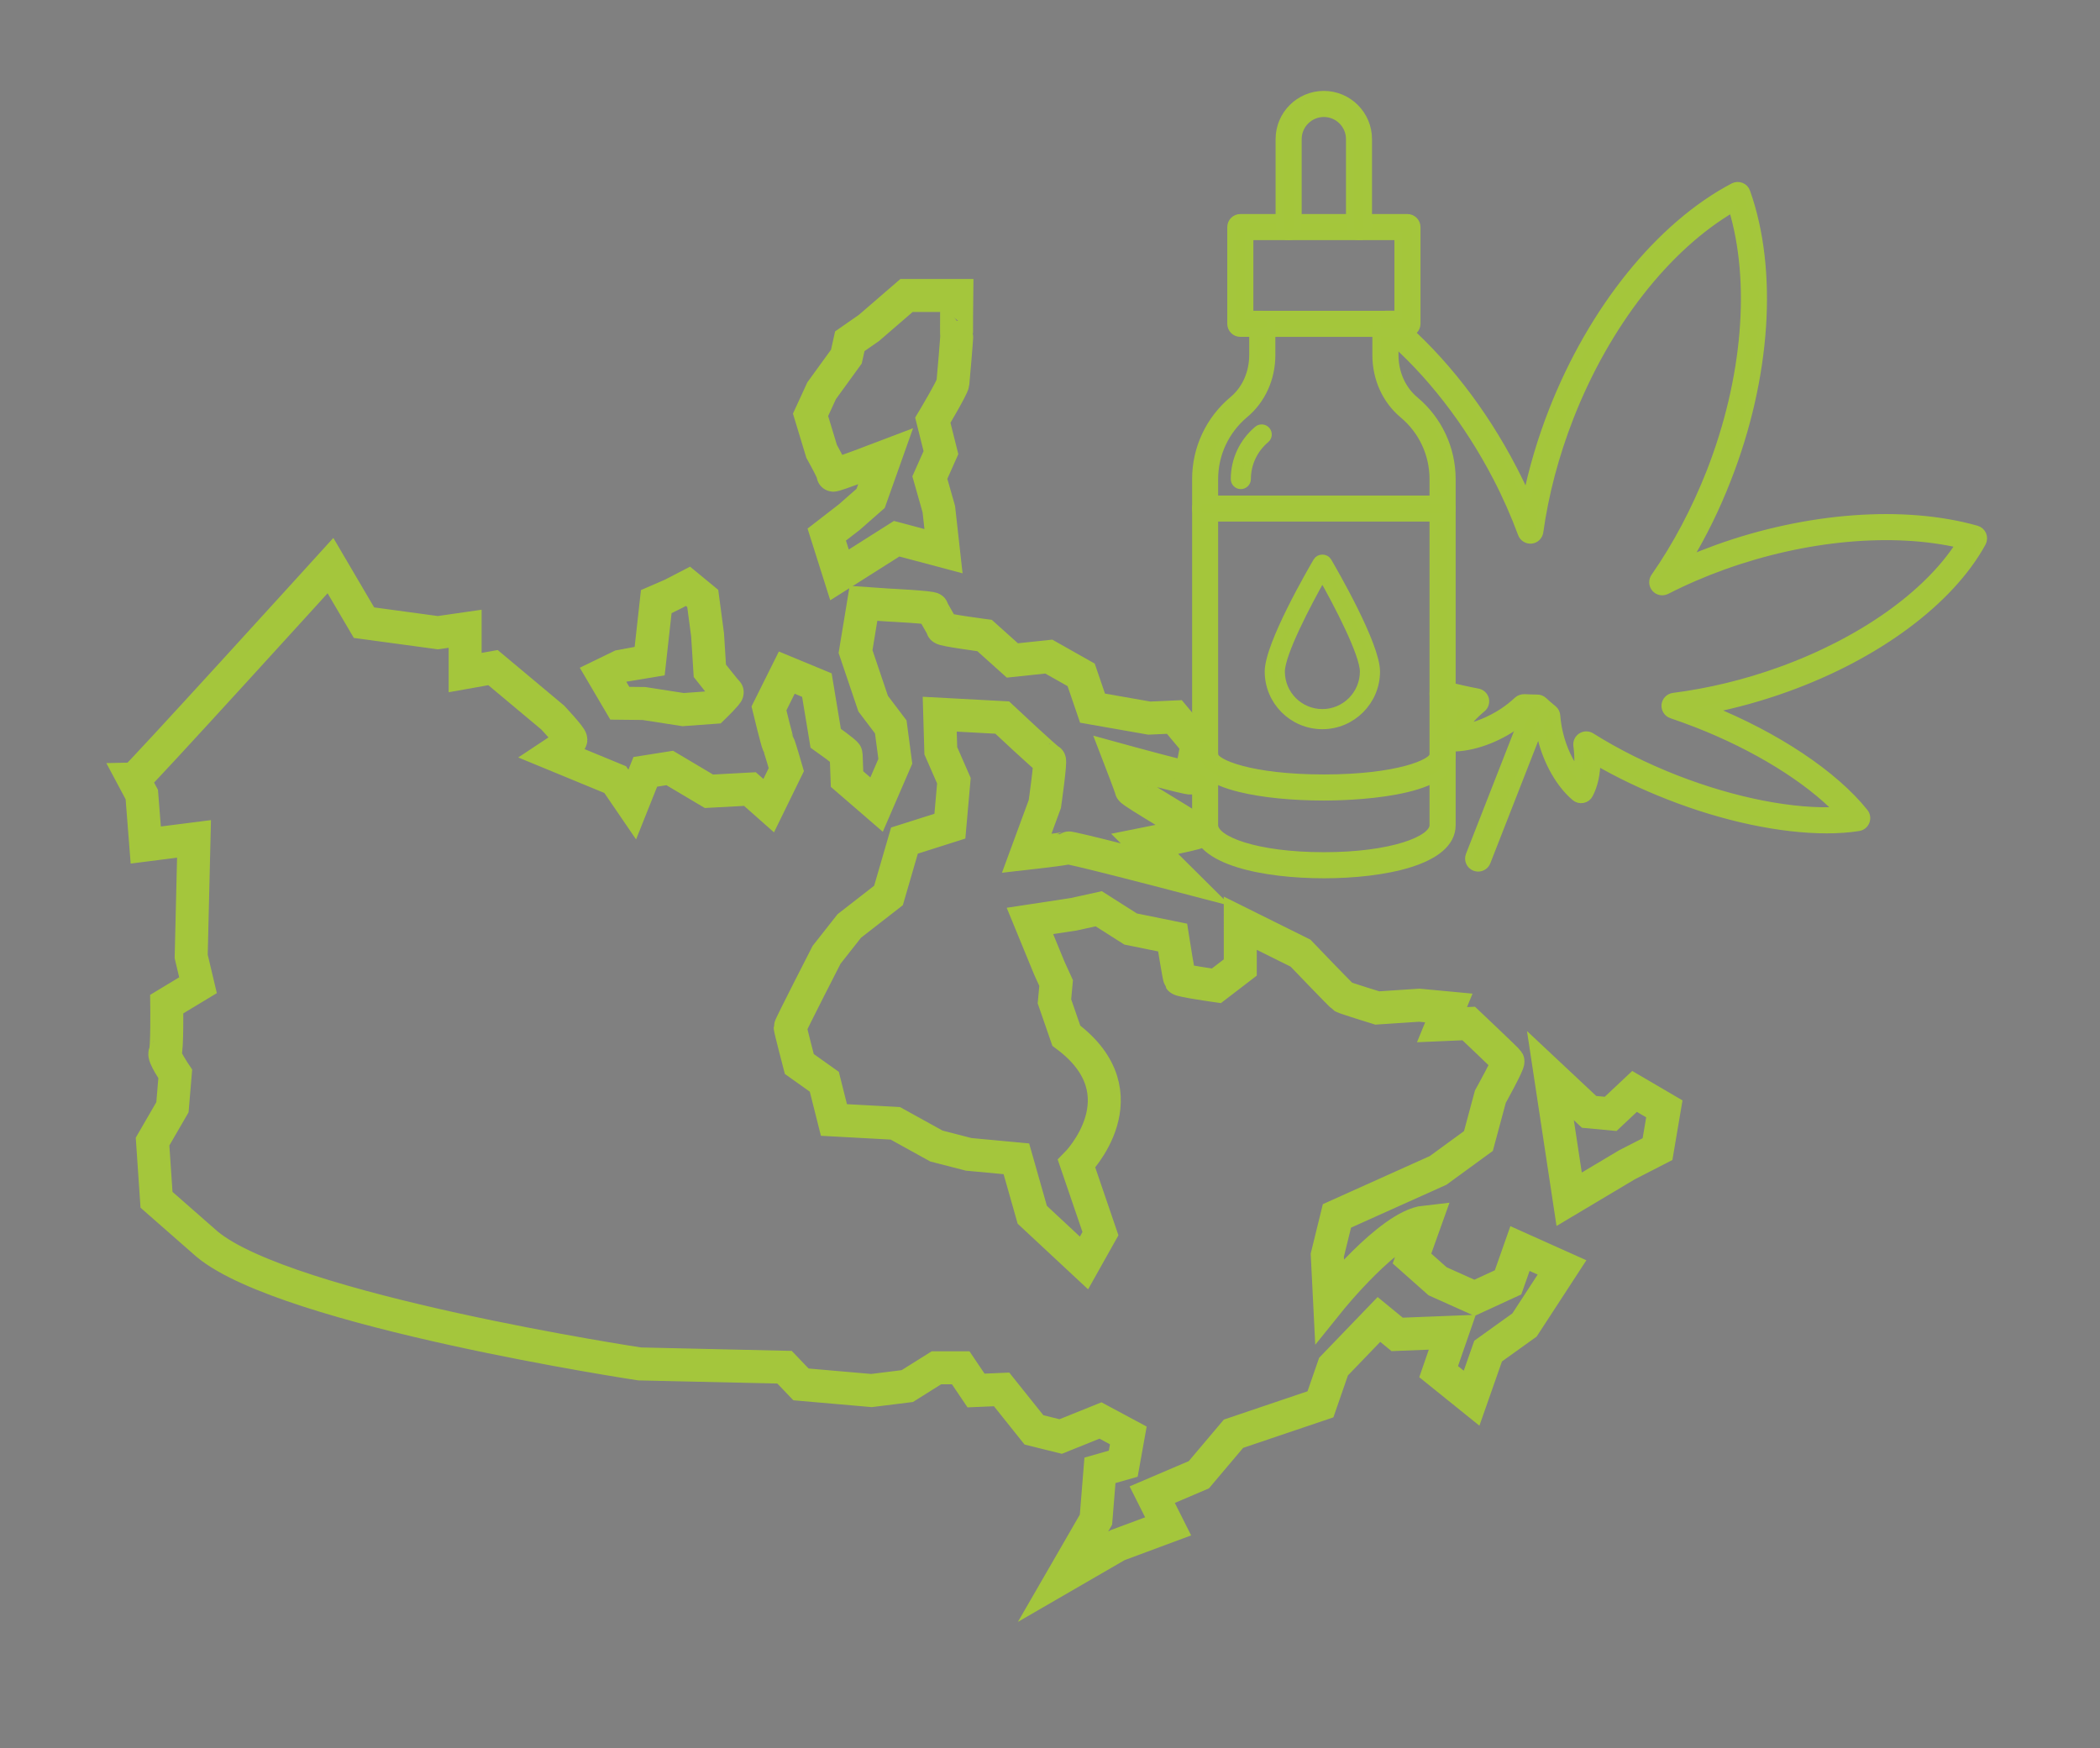 <?xml version="1.0" encoding="utf-8"?>
<!-- Generator: Adobe Illustrator 16.0.0, SVG Export Plug-In . SVG Version: 6.00 Build 0)  -->
<!DOCTYPE svg PUBLIC "-//W3C//DTD SVG 1.1//EN" "http://www.w3.org/Graphics/SVG/1.1/DTD/svg11.dtd">
<svg version="1.1" id="Calque_1" xmlns="http://www.w3.org/2000/svg" xmlns:xlink="http://www.w3.org/1999/xlink" x="0px" y="0px"
	 width="63.667px" height="53px" viewBox="0 0 63.667 53" enable-background="new 0 0 63.667 53" xml:space="preserve">
<rect x="0" y="0" width="63.667" height="53" fill="#808080" stroke="none"/>
<circle fill="#A4C63C" cx="-86.533" cy="41.172" r="25.833"/>
<g>
	<g>
		<path fill="#A4C63C" d="M-140.549-49.297c-1.931,0-4.479-0.146-6.471-0.781c-1.51,0.482-3.514,0.742-5.963,0.775
			c-1.882,0.024-3.304-0.096-3.363-0.103c-0.25-0.021-0.456-0.205-0.504-0.453c-0.048-0.243,0.072-0.493,0.294-0.608
			c0.761-0.393,1.636-0.811,2.537-1.17c-2.585-0.228-3.917-0.604-3.996-0.628c-0.193-0.055-0.341-0.21-0.39-0.404
			c-0.048-0.195,0.01-0.4,0.155-0.541l0.309-0.299c-1.494-0.199-3.306-0.666-3.407-0.693c-0.205-0.053-0.362-0.215-0.409-0.422
			c-0.046-0.207,0.027-0.422,0.19-0.557l0.367-0.305c-1.225-0.461-3.306-0.904-4.167-1.064c-0.246-0.045-0.432-0.246-0.458-0.495
			s0.115-0.484,0.346-0.579c2.015-0.83,4.197-0.805,5.521-0.676c-0.035-0.141-0.015-0.294,0.062-0.424
			c0.11-0.185,0.314-0.291,0.529-0.273c0.629,0.049,1.861,0.721,2.811,1.294l-0.029-0.115c-0.076-0.302,0.108-0.608,0.41-0.684
			c0.301-0.075,0.607,0.107,0.684,0.409l0.372,1.483c0.057,0.226-0.031,0.464-0.222,0.598c-0.19,0.134-0.443,0.138-0.637,0.009
			c-0.749-0.499-1.626-1.027-2.327-1.396c-0.017,0.054-0.042,0.104-0.075,0.151c-0.13,0.189-0.362,0.279-0.585,0.23
			c-0.024-0.006-1.814-0.388-3.864-0.131c1.136,0.287,2.378,0.666,2.978,1.067c0.147,0.099,0.24,0.262,0.249,0.439
			c0.009,0.177-0.066,0.349-0.203,0.462l-0.175,0.146c1.109,0.247,2.589,0.528,3.309,0.481c0.235-0.014,0.455,0.119,0.551,0.336
			c0.095,0.215,0.046,0.467-0.124,0.632l-0.468,0.454c1.146,0.213,3.284,0.509,6.369,0.533c0.237-0.014,0.466-0.014,0.685,0.003
			c0.301,0.023,0.531,0.28,0.52,0.583c-0.011,0.302-0.258,0.541-0.561,0.543c-0.21,0-0.417,0-0.62-0.002
			c-0.952,0.065-2.206,0.422-3.671,1.039c1.949,0.025,4.761-0.083,6.789-0.772c0.117-0.039,0.245-0.039,0.362,0
			c2.03,0.689,4.843,0.798,6.79,0.774c-1.466-0.619-2.72-0.975-3.672-1.041c-0.203,0.002-0.41,0.002-0.621,0.002
			c-0.302-0.002-0.549-0.241-0.561-0.543c-0.01-0.303,0.219-0.56,0.521-0.583c0.219-0.017,0.448-0.017,0.686-0.003
			c3.095-0.023,5.226-0.32,6.368-0.533l-0.469-0.454c-0.169-0.165-0.219-0.417-0.123-0.632c0.096-0.217,0.316-0.35,0.551-0.336
			c0.721,0.047,2.199-0.234,3.309-0.481l-0.176-0.146c-0.137-0.113-0.211-0.285-0.202-0.462c0.009-0.178,0.102-0.341,0.249-0.439
			c0.6-0.401,1.844-0.78,2.981-1.067c-2.055-0.26-3.843,0.125-3.868,0.131c-0.223,0.049-0.454-0.041-0.584-0.23
			c-0.044-0.063-0.072-0.131-0.088-0.203c-0.787,0.364-1.772,0.895-2.494,1.314c-0.195,0.114-0.44,0.1-0.621-0.036
			c-0.182-0.136-0.264-0.368-0.209-0.587l0.101-0.398c-0.92,0.487-2.052,1.297-3.097,2.09c-0.645,0.52-1.289,1.023-1.92,1.493
			c-0.248,0.185-0.598,0.136-0.785-0.11s-0.143-0.596,0.102-0.785c0.135-0.105,0.275-0.217,0.42-0.33
			c0.467-0.366,0.978-0.768,1.506-1.168c2.912-2.353,5.795-5.041,7.172-6.352l-0.639-0.087c-0.24-0.032-0.434-0.216-0.479-0.454
			c-0.045-0.239,0.068-0.48,0.281-0.597c0.572-0.316,1.145-0.837,1.598-1.31l-0.242,0.027c-0.244,0.028-0.479-0.107-0.579-0.333
			c-0.099-0.226-0.04-0.49,0.146-0.652c0.825-0.717,1.487-1.567,1.935-2.22l-0.153,0.029c-0.239,0.044-0.477-0.067-0.596-0.277
			c-0.119-0.21-0.091-0.472,0.07-0.652c0.287-0.324,0.784-1.43,1.284-2.684c-1.166,1.004-2.282,2.511-2.294,2.526
			c-0.132,0.179-0.357,0.264-0.576,0.216c-0.217-0.049-0.387-0.221-0.43-0.44l-0.047-0.239l-0.844,0.804
			c-0.225,0.215-0.582,0.207-0.797-0.019c-0.215-0.225-0.206-0.582,0.02-0.796l1.584-1.51c0.149-0.142,0.363-0.191,0.559-0.129
			c0.196,0.062,0.343,0.226,0.383,0.427l0.012,0.055c0.493-0.583,1.17-1.321,1.867-1.893c1.167-0.955,1.736-2.165,1.742-2.176
			c0.125-0.272,0.443-0.398,0.721-0.287c0.278,0.112,0.421,0.421,0.324,0.705c-0.142,0.41-1.139,3.292-1.982,5.034l0.193-0.037
			c0.211-0.039,0.428,0.045,0.556,0.218c0.129,0.173,0.147,0.404,0.049,0.595c-0.033,0.064-0.637,1.218-1.688,2.436l0.08-0.009
			c0.224-0.025,0.44,0.084,0.552,0.279c0.112,0.194,0.098,0.437-0.037,0.617c-0.039,0.054-0.743,0.992-1.676,1.817l0.408,0.055
			c0.213,0.029,0.391,0.176,0.459,0.381c0.068,0.203,0.014,0.429-0.14,0.579c-0.03,0.029-1.7,1.665-3.97,3.702
			c0.059,0.027,0.113,0.064,0.162,0.112c0.141,0.14,0.197,0.345,0.149,0.537l-0.055,0.219c1.001-0.537,2.347-1.197,2.987-1.247
			c0.213-0.018,0.419,0.089,0.528,0.273c0.077,0.13,0.097,0.283,0.062,0.424c1.325-0.129,3.508-0.154,5.521,0.676
			c0.231,0.095,0.372,0.33,0.346,0.579c-0.025,0.249-0.211,0.45-0.457,0.495c-0.861,0.16-2.941,0.604-4.167,1.064l0.366,0.305
			c0.163,0.135,0.236,0.35,0.189,0.557c-0.045,0.207-0.203,0.369-0.408,0.422c-0.101,0.027-1.912,0.494-3.406,0.693l0.309,0.299
			c0.144,0.141,0.203,0.346,0.154,0.541c-0.049,0.194-0.197,0.35-0.391,0.404c-0.078,0.023-1.41,0.4-3.994,0.628
			c0.9,0.36,1.775,0.778,2.537,1.169c0.223,0.115,0.343,0.365,0.294,0.609c-0.048,0.248-0.254,0.432-0.504,0.453
			C-137.8-49.395-138.967-49.297-140.549-49.297z"/>
		<path fill="#A4C63C" d="M-156.991-59.084c-0.132,0-0.264-0.046-0.371-0.139c-1.913-1.672-2.786-3.153-2.822-3.216
			c-0.095-0.163-0.102-0.362-0.019-0.531c0.083-0.17,0.244-0.286,0.431-0.311l0.408-0.055c-0.933-0.825-1.636-1.763-1.676-1.817
			c-0.134-0.18-0.148-0.423-0.037-0.617c0.112-0.195,0.329-0.304,0.552-0.279l0.08,0.009c-1.051-1.218-1.654-2.372-1.688-2.436
			c-0.099-0.191-0.08-0.422,0.048-0.595c0.128-0.173,0.344-0.257,0.556-0.218l0.193,0.037c-0.843-1.741-1.841-4.624-1.981-5.034
			c-0.098-0.284,0.045-0.595,0.324-0.706c0.279-0.112,0.596,0.016,0.721,0.288c0.005,0.011,0.574,1.221,1.74,2.176
			c0.698,0.571,1.375,1.31,1.869,1.893l0.011-0.055c0.038-0.189,0.17-0.346,0.35-0.416c0.18-0.069,0.383-0.042,0.539,0.074
			c0.723,0.536,1.466,1.75,1.994,2.747c0.01-0.05,0.02-0.098,0.029-0.144c0.042-0.211,0.201-0.379,0.409-0.434
			c0.208-0.055,0.429,0.014,0.569,0.176c0.335,0.386,1.3,1.695,1.984,3.064c0.139,0.278,0.026,0.616-0.252,0.756
			c-0.279,0.139-0.617,0.025-0.756-0.253c-0.339-0.679-0.751-1.338-1.104-1.857c-0.054,0.247-0.102,0.46-0.13,0.559
			c-0.064,0.229-0.266,0.394-0.504,0.41c-0.239,0.016-0.46-0.119-0.555-0.337c-0.273-0.629-0.981-2.091-1.681-3.048l-0.033,0.165
			c-0.044,0.219-0.212,0.392-0.43,0.44c-0.217,0.048-0.444-0.037-0.576-0.216c-0.012-0.016-1.127-1.522-2.293-2.526
			c0.5,1.253,0.997,2.36,1.285,2.683c0.16,0.18,0.188,0.442,0.07,0.652c-0.118,0.21-0.358,0.321-0.595,0.276l-0.152-0.029
			c0.446,0.653,1.107,1.503,1.933,2.22c0.187,0.162,0.246,0.426,0.146,0.652c-0.099,0.226-0.334,0.361-0.579,0.333l-0.241-0.027
			c0.453,0.473,1.025,0.994,1.596,1.31c0.213,0.117,0.326,0.358,0.281,0.597c-0.045,0.238-0.237,0.422-0.479,0.454l-0.882,0.119
			c0.419,0.55,1.108,1.358,2.089,2.216c0.234,0.205,0.258,0.561,0.054,0.795C-156.678-59.151-156.834-59.084-156.991-59.084z"/>
		<path fill="#A4C63C" d="M-149.988-67.519c-0.28,0-0.522-0.208-0.559-0.493c-0.298-2.342-0.606-4.764,0.085-7.367
			c0.051-0.193,0.201-0.344,0.393-0.398c0.192-0.054,0.398-0.002,0.542,0.136l0.635,0.609c0.112-1.787,0.439-5.044,1.38-6.942
			c0.101-0.204,0.314-0.327,0.54-0.312c0.227,0.014,0.423,0.163,0.497,0.377c0.867,2.499,0.938,2.763,1.313,6.925l0.686-0.657
			c0.148-0.142,0.361-0.192,0.558-0.131c0.196,0.061,0.343,0.224,0.384,0.424c0.428,2.072,0.287,4.093,0.281,4.178
			c-0.022,0.31-0.293,0.543-0.603,0.521s-0.544-0.292-0.521-0.603l0,0c0-0.016,0.09-1.313-0.094-2.833l-0.758,0.726
			c-0.156,0.15-0.385,0.197-0.588,0.121c-0.202-0.076-0.344-0.262-0.363-0.478l-0.012-0.136c-0.348-3.884-0.432-4.827-0.838-6.168
			c-0.713,2.616-0.792,6.221-0.792,6.264c-0.004,0.224-0.141,0.424-0.347,0.51c-0.207,0.086-0.445,0.042-0.606-0.114l-0.805-0.772
			c-0.348,2.05-0.094,4.042,0.152,5.976c0.039,0.309-0.179,0.591-0.488,0.63C-149.94-67.521-149.965-67.519-149.988-67.519z"/>
		<path fill="#A4C63C" d="M-147.051-44.401c-0.311,0-0.563-0.252-0.563-0.564v-5.583c0-0.312,0.253-0.563,0.563-0.563
			c0.31,0,0.563,0.252,0.563,0.563v5.583C-146.488-44.653-146.741-44.401-147.051-44.401z"/>
	</g>
	<g>
		<path fill="#A4C63C" d="M-150.73-56.283c-0.258,0-0.518-0.026-0.778-0.081c-0.975-0.205-1.81-0.775-2.352-1.604l-0.166-0.255
			c-1.122-1.718-0.636-4.028,1.082-5.151l8.645-5.644c1.719-1.122,4.03-0.636,5.152,1.082l0.166,0.253
			c0.541,0.83,0.727,1.824,0.521,2.799s-0.775,1.811-1.604,2.353l-8.646,5.645C-149.318-56.489-150.016-56.283-150.73-56.283z
			 M-142.268-68.495c-0.486,0-0.978,0.136-1.414,0.421l-8.646,5.643c-1.198,0.783-1.537,2.395-0.754,3.592l0.166,0.254
			c0.377,0.578,0.959,0.975,1.64,1.117c0.681,0.144,1.374,0.015,1.951-0.362l8.645-5.645c0.578-0.377,0.975-0.959,1.117-1.64
			c0.144-0.681,0.015-1.374-0.362-1.951l-0.166-0.254C-140.588-68.08-141.42-68.495-142.268-68.495z M-140.372-63.001
			L-140.372-63.001L-140.372-63.001z"/>
		<path fill="#A4C63C" d="M-144.778-59.562c-0.184,0-0.363-0.089-0.472-0.255l-3.624-5.54c-0.17-0.26-0.098-0.609,0.163-0.78
			c0.261-0.17,0.61-0.098,0.78,0.163l3.624,5.54c0.171,0.261,0.098,0.609-0.162,0.78C-144.565-59.592-144.672-59.562-144.778-59.562
			z"/>
	</g>
</g>
<g>
	<g>
		<path fill="#FFFFFF" d="M-79.724,55.328c-1.701,0-4.428-0.219-6.639-1.408c-0.273-0.146-0.377-0.488-0.229-0.763
			c0.147-0.274,0.488-0.376,0.763-0.229c1.941,1.045,4.402,1.258,5.989,1.27c-1.561-1.045-2.925-1.725-3.973-1.975
			c-0.199-0.031-0.403-0.064-0.611-0.102c-0.297-0.051-0.502-0.328-0.463-0.628c0.039-0.3,0.309-0.517,0.609-0.488
			c0.212,0.019,0.436,0.056,0.67,0.109c3.05,0.487,5.208,0.547,6.375,0.526l-0.387-0.523c-0.14-0.19-0.146-0.447-0.018-0.645
			c0.131-0.197,0.369-0.293,0.6-0.238c0.703,0.162,2.207,0.132,3.342,0.07l-0.148-0.172c-0.115-0.136-0.162-0.316-0.123-0.49
			c0.038-0.174,0.156-0.317,0.318-0.392c0.657-0.298,1.945-0.465,3.113-0.56c-1.979-0.594-3.809-0.514-3.833-0.512
			c-0.229,0.01-0.441-0.117-0.538-0.324c-0.033-0.067-0.051-0.142-0.053-0.215c-0.836,0.229-1.896,0.59-2.678,0.885
			c-0.211,0.08-0.451,0.024-0.607-0.14c-0.156-0.163-0.198-0.405-0.107-0.612l0.164-0.377c-0.987,0.33-2.236,0.939-3.398,1.549
			c-0.721,0.406-1.441,0.797-2.143,1.156c-0.273,0.141-0.611,0.033-0.755-0.238c-0.144-0.273-0.042-0.611,0.229-0.76
			c0.15-0.08,0.307-0.166,0.469-0.254c0.521-0.285,1.092-0.596,1.679-0.904c3.261-1.838,6.55-4.012,8.124-5.077l-0.615-0.191
			c-0.232-0.071-0.393-0.284-0.396-0.526c-0.006-0.243,0.146-0.461,0.375-0.543c0.618-0.217,1.268-0.637,1.793-1.026l-0.243-0.015
			c-0.247-0.012-0.456-0.185-0.517-0.424c-0.061-0.238,0.042-0.49,0.252-0.619c0.934-0.569,1.727-1.299,2.274-1.869l-0.155,0.004
			c-0.239,0.006-0.458-0.145-0.541-0.371c-0.082-0.227-0.011-0.48,0.178-0.633c0.337-0.271,1.01-1.279,1.711-2.434
			c-1.316,0.797-2.666,2.098-2.681,2.111c-0.16,0.156-0.397,0.202-0.604,0.118c-0.206-0.085-0.344-0.282-0.351-0.507l-0.005-0.168
			c-0.85,0.828-1.789,2.154-2.162,2.729c-0.13,0.201-0.372,0.297-0.604,0.242c-0.232-0.057-0.404-0.252-0.43-0.488
			c-0.012-0.109-0.025-0.355-0.037-0.635c-3.779,3.584-7.439,9.824-7.479,9.893c-0.149,0.254-0.468,0.352-0.733,0.223
			c-0.265-0.129-0.387-0.44-0.277-0.715c0.227-0.567,0.47-1.17,0.729-1.809c1.193-2.949,2.646-6.539,3.273-9.193l-0.912,0.315
			c-0.232,0.081-0.492,0.001-0.639-0.198c-0.146-0.197-0.146-0.469,0-0.666c0.019-0.025,1.719-2.396,1.793-5.642l-0.656,0.528
			c-0.175,0.141-0.417,0.164-0.616,0.06c-0.198-0.104-0.316-0.317-0.299-0.542l0.011-0.138c0.299-3.887,0.372-4.83,0.193-6.22
			c-1.135,2.462-1.81,6.004-1.817,6.047c-0.042,0.228-0.221,0.406-0.448,0.449c-0.229,0.043-0.459-0.058-0.583-0.254l-0.446-0.713
			c-0.989,3.092-0.155,5.887-0.146,5.916c0.072,0.236-0.017,0.492-0.22,0.633c-0.203,0.139-0.473,0.131-0.667-0.021l-0.747-0.587
			c-0.09,1.046-0.137,2.415-0.15,3.462c-0.004,0.313-0.257,0.563-0.57,0.557c-0.311-0.004-0.561-0.259-0.557-0.57
			c0.019-1.531,0.103-3.547,0.28-4.604c0.033-0.196,0.167-0.36,0.352-0.433c0.185-0.073,0.396-0.041,0.552,0.082l0.345,0.271
			c-0.18-1.469-0.192-3.798,0.892-6.189c0.086-0.188,0.268-0.314,0.476-0.328c0.206-0.014,0.404,0.086,0.515,0.262l0.311,0.494
			c0.418-1.768,1.268-4.809,2.477-6.481c0.133-0.184,0.363-0.271,0.584-0.218c0.222,0.052,0.391,0.23,0.428,0.454
			c0.438,2.581,0.467,2.874,0.16,6.918l0.516-0.416c0.162-0.13,0.382-0.161,0.574-0.08c0.189,0.081,0.322,0.261,0.341,0.468
			c0.245,2.613-0.526,4.812-1.176,6.141l0.415-0.145c0.188-0.064,0.396-0.027,0.549,0.102c0.151,0.13,0.225,0.328,0.191,0.524
			c-0.322,1.921-1.214,4.481-2.182,6.984c1.998-2.78,3.854-4.888,5.523-6.267c0.165-0.137,0.395-0.168,0.59-0.08
			c0.195,0.09,0.324,0.28,0.332,0.496c0.001,0.047,0.003,0.097,0.004,0.146c0.687-0.896,1.62-1.971,2.422-2.379
			c0.172-0.088,0.377-0.081,0.543,0.017c0.166,0.099,0.271,0.274,0.276,0.468l0.002,0.057c0.583-0.493,1.372-1.108,2.155-1.557
			c1.309-0.75,2.069-1.849,2.076-1.859c0.17-0.247,0.504-0.318,0.76-0.163c0.256,0.157,0.345,0.485,0.202,0.749
			c-0.207,0.382-1.668,3.059-2.787,4.637l0.196-0.004c0.004,0,0.008,0,0.012,0c0.211,0,0.404,0.118,0.501,0.307
			c0.099,0.191,0.078,0.424-0.051,0.596c-0.043,0.058-0.829,1.096-2.066,2.123l0.081,0.005c0.223,0.012,0.42,0.155,0.498,0.364
			c0.077,0.211,0.023,0.449-0.139,0.604c-0.049,0.047-0.897,0.854-1.954,1.515l0.394,0.121c0.205,0.064,0.356,0.239,0.39,0.452
			c0.033,0.212-0.058,0.425-0.233,0.548c-0.035,0.024-1.952,1.361-4.527,2.995c0.053,0.036,0.102,0.083,0.141,0.138
			c0.117,0.162,0.139,0.373,0.059,0.556l-0.09,0.206c1.076-0.363,2.513-0.793,3.152-0.736c0.214,0.02,0.398,0.157,0.477,0.357
			c0.054,0.142,0.049,0.295-0.01,0.429c1.328,0.092,3.484,0.429,5.334,1.579c0.212,0.132,0.313,0.388,0.245,0.628
			c-0.065,0.241-0.283,0.409-0.533,0.414c-0.876,0.015-3.001,0.108-4.286,0.36l0.313,0.36c0.137,0.16,0.174,0.384,0.095,0.58
			c-0.079,0.195-0.263,0.33-0.474,0.349c-0.104,0.011-1.967,0.17-3.475,0.119l0.256,0.348c0.119,0.162,0.143,0.375,0.063,0.559
			c-0.08,0.186-0.252,0.313-0.451,0.335c-0.082,0.011-1.457,0.162-4.043-0.041c0.727,0.441,1.498,0.968,2.308,1.574
			c0.185,0.14,0.267,0.377,0.206,0.601c-0.062,0.223-0.253,0.387-0.482,0.411C-78.173,55.264-78.796,55.328-79.724,55.328z"/>
		<path fill="#FFFFFF" d="M-84.273,58.831c-0.162,0-0.323-0.07-0.435-0.206c-1.929-2.341-1.951-5.086-1.951-5.201
			c0-0.313,0.253-0.563,0.563-0.563s0.563,0.252,0.563,0.563c0,0.023,0.031,2.465,1.695,4.485c0.197,0.239,0.163,0.595-0.076,0.793
			C-84.019,58.788-84.146,58.831-84.273,58.831z"/>
	</g>
	<g>
		<g>
			<g>
				<path fill="#FFFFFF" d="M-94.747,58.223c-4.068,0-6.661-1.258-6.769-1.312c-0.192-0.095-0.313-0.29-0.313-0.505v-13.65
					c0-0.986,0.491-1.9,1.315-2.443l2.856-1.887c0.092-0.061,0.2-0.093,0.311-0.093h2.085c0.311,0,0.563,0.252,0.563,0.563
					c0,0.311-0.252,0.563-0.563,0.563h-1.917l-2.715,1.792c-0.506,0.334-0.809,0.896-0.809,1.504v13.28
					c0.777,0.313,2.947,1.061,5.956,1.061c3.022,0,5.182-0.746,5.956-1.06v-13.28c0-0.607-0.302-1.17-0.809-1.504l-2.715-1.792
					h-0.861c-0.311,0-0.563-0.252-0.563-0.563c0-0.311,0.252-0.563,0.563-0.563h1.03c0.11,0,0.218,0.032,0.311,0.093l2.856,1.886
					c0.823,0.545,1.315,1.457,1.315,2.444v13.65c0,0.215-0.122,0.409-0.314,0.505C-88.086,56.965-90.679,58.223-94.747,58.223z"/>
				<path fill="#FFFFFF" d="M-90.481,37.057h-8.53c-0.313,0-0.564-0.252-0.564-0.563v-3.972c0-0.313,0.252-0.563,0.564-0.563h8.53
					c0.311,0,0.563,0.252,0.563,0.563v3.972C-89.918,36.805-90.17,37.057-90.481,37.057z M-98.449,35.93h7.404v-2.846h-7.404V35.93z
					"/>
				<path fill="#FFFFFF" d="M-93.192,33.084H-96.3c-0.287,0-0.528-0.216-0.56-0.501l-0.818-7.412
					c-0.092-0.832,0.176-1.667,0.734-2.291s1.36-0.981,2.197-0.981s1.638,0.357,2.197,0.981c0.559,0.624,0.827,1.459,0.734,2.291
					l-0.818,7.412C-92.664,32.868-92.905,33.084-93.192,33.084z M-95.796,31.957h2.099l0.763-6.909
					c0.057-0.515-0.109-1.03-0.454-1.416c-0.346-0.385-0.84-0.606-1.358-0.606s-1.013,0.222-1.357,0.606
					c-0.346,0.386-0.511,0.901-0.455,1.416L-95.796,31.957z"/>
			</g>
			<path fill="#FFFFFF" d="M-88.228,54.184h-7.914c-0.311,0-0.563-0.252-0.563-0.563V43.178c0-0.312,0.252-0.563,0.563-0.563h7.655
				c0.311,0,0.563,0.252,0.563,0.563c0,0.312-0.252,0.563-0.563,0.563h-7.091v9.315h7.35c0.312,0,0.563,0.252,0.563,0.563
				C-87.664,53.932-87.916,54.184-88.228,54.184z"/>
		</g>
		<path fill="#FFFFFF" d="M-92.185,39.46c-0.311,0-0.563-0.252-0.563-0.563v-1.84h-3.822v1.84c0,0.313-0.252,0.563-0.563,0.563
			s-0.563-0.252-0.563-0.563v-2.403c0-0.312,0.252-0.563,0.563-0.563h4.949c0.312,0,0.563,0.252,0.563,0.563v2.403
			C-91.621,39.208-91.873,39.46-92.185,39.46z"/>
	</g>
</g>
<g>
	<g>
		<path fill="#FFFFFF" d="M-209.667,79.953c-75,0-150,0-225,0c0-75,0-150,0-225c75,0,150,0,225,0
			C-209.667-70.047-209.667,4.953-209.667,79.953z M-228.549-32.832c-0.025,0-0.051,0-0.075,0c0-8.332,0.159-16.67-0.13-24.992
			c-0.061-1.74-1.336-4.191-2.788-5.018c-28.179-16.033-56.445-31.913-84.792-47.646c-1.509-0.838-4.309-0.862-5.789-0.013
			c-29.271,16.808-58.44,33.789-87.597,50.795c-1.208,0.704-2.763,1.854-2.993,3.025c-1.518,7.727-4.843,15.489-1.1,23.392
			c2.434,5.138,2.291,10.231,0.872,15.509c-0.689,2.563-1.25,5.16-1.829,7.752c-2.374,10.629-2.433,10.841,7.892,14.006
			c23.735,7.275,46.987,15.143,66.026,32.358c5.292,4.785,13.059,6.939,19.884,9.844c1.609,0.687,4.323,0.086,5.988-0.867
			c27.704-15.858,55.302-31.903,82.991-47.788c2.692-1.544,3.576-3.353,3.504-6.362C-228.676-16.832-228.549-24.833-228.549-32.832z
			"/>
		<path d="M-228.549-32.832c0,7.998-0.127,16,0.065,23.994c0.072,3.01-0.812,4.818-3.504,6.362
			c-27.689,15.884-55.287,31.928-82.991,47.789c-1.665,0.953-4.379,1.553-5.988,0.867c-6.825-2.904-14.592-5.06-19.884-9.845
			c-19.039-17.215-42.291-25.083-66.026-32.358c-10.325-3.165-10.266-3.377-7.892-14.006c0.579-2.592,1.14-5.189,1.829-7.752
			c1.419-5.277,1.563-10.371-0.872-15.509c-3.744-7.902-0.418-15.665,1.1-23.392c0.23-1.171,1.785-2.321,2.993-3.025
			c29.156-17.006,58.326-33.987,87.597-50.795c1.48-0.85,4.28-0.825,5.789,0.013c28.347,15.733,56.613,31.613,84.792,47.646
			c1.452,0.826,2.728,3.277,2.788,5.018c0.289,8.322,0.13,16.66,0.13,24.992C-228.6-32.832-228.574-32.832-228.549-32.832z
			 M-236.718-59.444c-1.084-0.799-1.578-1.247-2.146-1.566c-25.918-14.604-51.813-29.248-77.844-43.65
			c-1.489-0.824-4.438-0.282-6.104,0.675c-26.088,14.985-52.078,30.14-78.082,45.271c-1.308,0.762-2.534,1.662-4.644,3.058
			c3.507,1.126,5.808,2.246,8.215,2.565c6.584,0.873,13.2,1.631,19.828,2.033c15.311,0.929,29.731,4.048,42.895,12.765
			c9.094,6.022,19.172,10.576,28.917,15.578c1.328,0.682,3.641,0.802,4.881,0.097C-279.565-34.687-258.429-46.925-236.718-59.444z
			 M-408.831-49.933c-1.354,4.376-2.512,9.805,0.035,15.36c2.38,5.192,2.719,10.5,1.181,16.032
			c-1.063,3.827-1.599,7.802-2.648,11.634c-0.764,2.79-0.236,4.249,2.754,5.127c6.044,1.774,11.938,4.054,17.966,5.894
			c16.642,5.078,32.593,11.323,45.521,23.663c3.441,3.285,7.765,5.724,11.906,8.173c3.472,2.055,7.268,3.559,11.208,5.442
			c1.595-6.922,2.732-13.11,4.468-19.127c3.304-11.452,6.949-22.806,10.449-34.201c0.972-3.161,0.093-4.919-3.173-6.503
			c-8.954-4.345-18.182-8.475-26.292-14.136c-14.338-10.009-30.292-12.724-47.127-13.662
			C-391.094-46.711-399.525-48.576-408.831-49.933z M-233.613-54.04c-1.196,0.099-1.579,0.02-1.831,0.166
			C-256.271-41.8-277.106-29.738-297.86-17.54c-1.222,0.718-2.171,2.433-2.602,3.876c-3.115,10.448-6.093,20.939-9.054,31.434
			c-1.891,6.699-3.679,13.427-5.636,20.593c1.469-0.236,1.846-0.199,2.113-0.353c25.765-14.807,51.532-29.607,77.235-44.518
			c1.043-0.604,2.085-2.257,2.097-3.431C-233.563-24.542-233.613-39.15-233.613-54.04z"/>
		<path fill="#FFFFFF" d="M-236.718-59.444c-21.711,12.519-42.848,24.757-64.083,36.824c-1.24,0.705-3.553,0.585-4.881-0.097
			c-9.745-5.002-19.823-9.556-28.917-15.578c-13.163-8.717-27.584-11.836-42.895-12.765c-6.628-0.402-13.244-1.16-19.828-2.033
			c-2.407-0.319-4.708-1.439-8.215-2.565c2.109-1.396,3.336-2.296,4.644-3.058c26.004-15.131,51.994-30.285,78.082-45.271
			c1.666-0.957,4.615-1.499,6.104-0.675c26.03,14.402,51.926,29.047,77.844,43.65C-238.296-60.691-237.802-60.243-236.718-59.444z"
			/>
		<path fill="#FFFFFF" d="M-408.831-49.933c9.305,1.357,17.737,3.222,26.247,3.695c16.835,0.938,32.789,3.653,47.127,13.662
			c8.11,5.661,17.338,9.791,26.292,14.136c3.266,1.584,4.145,3.342,3.173,6.503c-3.5,11.396-7.146,22.749-10.449,34.201
			c-1.735,6.017-2.873,12.207-4.468,19.128c-3.94-1.886-7.736-3.39-11.208-5.443c-4.142-2.449-8.465-4.887-11.906-8.172
			c-12.928-12.34-28.879-18.585-45.521-23.665c-6.027-1.84-11.922-4.119-17.966-5.894c-2.99-0.878-3.518-2.337-2.754-5.127
			c1.05-3.832,1.584-7.807,2.648-11.634c1.538-5.532,1.199-10.84-1.181-16.032C-411.342-40.128-410.184-45.557-408.831-49.933z
			 M-335.811-18.386c-1.335,2.294-2.629,3.555-2.59,4.773c0.027,0.873,1.847,2.354,2.85,2.34c0.946-0.013,2.653-1.66,2.616-2.526
			C-332.988-15.022-334.34-16.188-335.811-18.386z"/>
		<path fill="#FFFFFF" d="M-233.613-54.04c0,14.89,0.05,29.497-0.093,44.103c-0.012,1.174-1.054,2.826-2.097,3.431
			c-25.703,14.911-51.471,29.711-77.235,44.518c-0.268,0.152-0.645,0.115-2.113,0.353c1.957-7.166,3.745-13.894,5.636-20.593
			c2.961-10.494,5.938-20.985,9.054-31.434c0.431-1.443,1.38-3.158,2.602-3.876c20.754-12.198,41.589-24.26,62.416-36.334
			C-235.192-54.02-234.81-53.941-233.613-54.04z"/>
		<path d="M-335.811-18.386c1.471,2.198,2.822,3.364,2.876,4.587c0.037,0.866-1.67,2.514-2.616,2.526
			c-1.003,0.014-2.822-1.467-2.85-2.34C-338.439-14.832-337.146-16.092-335.811-18.386z"/>
	</g>
</g>
<g>
	<g>
		<path fill="#FFFFFF" d="M505.333-20.182c-117.667,0-235.333,0-353,0c0-76.333,0-152.667,0-229c117.667,0,235.333,0,353,0
			C505.333-172.849,505.333-96.515,505.333-20.182z M360.721-109.915c1.053-0.271,2.228-0.402,3.247-0.869
			c3.585-1.639,5.861-1.453,6.607,3.246c0.255,1.605,2.178,3.463,3.798,4.215c2.421,1.123,3.801,2.146,4.296,5.116
			c0.704,4.229,5.563,7.054,10.371,6.971c4.736-0.082,8.683-3.036,9.55-7.249c0.902-4.379-0.971-7.804-4.785-9.401
			c-3.656-1.531-7.024-2.72-8.708-6.816c-0.649-1.584-3.85-2.622-3.841-3.895c0.048-6.865-4.146-9.641-9.972-11.192
			c0.741-6.22-0.811-11.339-6.782-13.729c-2.608-1.044-4.33-2.107-5.58-4.813c-2.03-4.396-6.165-5.678-10.955-4.297
			c-1.028,0.297-2.465,0.809-3.167,0.362c-5.811-3.695-10.045-1.51-13.567,3.378c-6.699-2.5-10.605-2.198-12.912,2.103
			c-1.801,3.357-3.866,5.323-7.582,5.645c-2.209,0.191-4.444,0.3-6.606,0.744c-2.831,0.582-5.62,1.399-8.394,2.228
			c-2.043,0.61-3.993,1.834-6.055,2.021c-4.699,0.428-8.601,3.017-9.229,6.984c-0.743,4.696,1.325,8.131,5.45,10.231
			c4.413,2.247,8.557,1.831,12.546-1.376c1.444-1.161,3.55-1.5,5.744-2.368c0.273,9.451,2.038,11.888,9.399,14.681
			c0.952,0.361,1.994,1.183,2.443,2.07c4.252,8.4,7.478,9.273,16.015,4.121c4.228,3.833,8.729,5.369,13.901,1.606
			c0.54-0.393,1.534-0.302,2.297-0.225C356.906-99.555,358.909-101.05,360.721-109.915z M263.494-114.013
			c5.443-0.089,9.136-3.456,9.18-8.371c0.049-5.492-4.809-9.878-10.925-9.864c-5.604,0.013-9.563,3.636-9.46,8.651
			C252.402-118.126,257.33-113.912,263.494-114.013z M293.491-109.378c-5.783-0.005-10.13,3.758-10.105,8.749
			c0.025,5.194,5.007,9.501,10.865,9.395c5.514-0.1,10.088-4.301,9.942-9.129C304.043-105.369,299.29-109.372,293.491-109.378z
			 M275.986-131.992c4.729-0.023,7.904-2.948,7.772-7.165c-0.137-4.399-4.349-8.063-9.185-7.992
			c-4.473,0.066-8.008,3.34-7.875,7.291C266.843-135.562,271.084-131.969,275.986-131.992z M394.648-116.954
			c5.042,0.065,8.754-3.003,8.928-7.382c0.178-4.441-3.327-7.782-8.325-7.937c-5.28-0.163-9.143,3.036-9.2,7.618
			C385.996-120.256,389.608-117.021,394.648-116.954z"/>
		<path d="M360.721-109.915c-1.812,8.865-3.813,10.36-12.469,9.492c-0.763-0.077-1.757-0.168-2.297,0.225
			c-5.172,3.763-9.675,2.227-13.901-1.606c-8.537,5.152-11.763,4.279-16.015-4.121c-0.449-0.888-1.491-1.709-2.443-2.07
			c-7.361-2.793-9.126-5.229-9.399-14.681c-2.194,0.868-4.3,1.207-5.744,2.368c-3.989,3.207-8.134,3.623-12.546,1.376
			c-4.125-2.101-6.193-5.535-5.45-10.231c0.628-3.968,4.528-6.557,9.228-6.984c2.063-0.188,4.012-1.411,6.056-2.021
			c2.772-0.828,5.563-1.646,8.394-2.228c2.162-0.444,4.397-0.553,6.606-0.744c3.716-0.321,5.78-2.287,7.582-5.645
			c2.307-4.301,6.213-4.603,12.912-2.103c3.522-4.888,7.758-7.073,13.567-3.378c0.702,0.446,2.139-0.065,3.167-0.362
			c4.79-1.381,8.925-0.1,10.955,4.297c1.25,2.705,2.972,3.769,5.58,4.813c5.973,2.391,7.523,7.51,6.782,13.729
			c5.825,1.552,10.02,4.327,9.972,11.192c-0.009,1.272,3.19,2.311,3.841,3.895c1.684,4.097,5.052,5.285,8.708,6.816
			c3.814,1.598,5.688,5.021,4.785,9.401c-0.867,4.213-4.813,7.167-9.55,7.249c-4.81,0.083-9.667-2.742-10.371-6.971
			c-0.495-2.972-1.875-3.993-4.296-5.116c-1.62-0.752-3.543-2.609-3.798-4.215c-0.746-4.699-3.022-4.885-6.607-3.246
			C362.947-110.317,361.772-110.187,360.721-109.915z M291.357-119.212c4.229-0.061,7.754-3.108,7.825-6.767
			c0.086-4.334-4.476-8.335-9.448-8.291c-4.463,0.041-7.633,2.799-7.698,6.7C281.961-123.12,286.398-119.142,291.357-119.212z
			 M388.151-93.067c4.73,0.294,8.714-2.589,9.058-6.559c0.345-3.974-3.532-7.792-8.323-8.198c-4.501-0.383-8.681,2.722-8.979,6.669
			C379.589-96.943,383.228-93.374,388.151-93.067z M346.668-106.792c0.102-5.06-3.605-9.335-8.264-9.527
			c-4.235-0.175-7.12,2.748-7.102,7.195c0.021,4.796,4.142,9.293,8.609,9.4C343.779-99.631,346.583-102.564,346.668-106.792z
			 M323.966-99.054c2.706-1.982,5.897-3.179,6.013-4.62c0.34-4.247-0.541-8.591-0.944-12.897c-2.629,0.283-5.768-0.239-7.772,1.028
			c-3.422,2.161-4.952,6.122-3.173,10.012C319.174-103.157,321.714-101.449,323.966-99.054z M367.708-117.452
			c0.03-6.271-3.111-10.251-7.376-11.009c-3.358-0.597-5.844,0.627-7.328,3.706c-1.458,3.026-0.925,5.336,2.361,6.847
			c0.986,0.453,1.837,1.458,2.458,2.402c1.378,2.091,2.727,4.858,5.614,2.981C365.537-113.89,366.868-116.438,367.708-117.452z
			 M319.868-125.587c0.396-0.721,0.764-1.445,1.18-2.141c3.3-5.502,0.798-11.115-5.492-12.306c-4.052-0.768-7.745,1.877-8.216,5.884
			c-0.48,4.1,1.504,6.177,5.979,6.741C315.393-127.147,317.392-126.298,319.868-125.587z M321.389-118.681
			c-2.289-5.406-6.046-8.078-10.071-7.09c-4.032,0.989-5.619,3.783-5.235,7.794c0.469,4.89,3.799,7.74,9.51,8.069
			c0.644-1.437,1.135-3.04,2.022-4.382C318.602-115.783,319.95-117.039,321.389-118.681z M360.419-142.799
			c-3.363,0.332-6.181,1.988-6.162,5.692c0.011,2.276,1.605,4.545,2.489,6.817c4.12-1.642,8.376,4.447,12.416-0.22
			c0.292-0.338,0.29-0.94,0.396-1.426C370.699-137.117,365.929-142.896,360.419-142.799z M345.668-116.777
			c1.033,4.224,2.24,7.59,2.6,11.044c0.403,3.865,2.075,5.579,5.45,3.709c1.996-1.106,4.584-3.964,4.346-5.675
			c-0.454-3.235-2.175-6.77-4.45-9.138C351.352-119.187,347.875-118.932,345.668-116.777z M336.061-124.473
			c0.068,0.293-0.005-0.529-0.313-1.25c-1.631-3.823-7.096-6.023-10.427-3.97c-3.112,1.918-5.438,5.625-2.688,8.174
			c2.751,2.55,7.427,3.054,11.315,4.273c0.238,0.074,1.188-1.384,1.432-2.236C335.74-120.729,335.76-122.074,336.061-124.473z
			 M330.871-144.617c-1.034-1-2.34-3.127-4.201-3.879c-3.489-1.41-5.938,0.728-7.75,3.663c-1.699,2.756,0.098,3.997,1.944,5.686
			c1.64,1.499,2.566,3.757,3.919,5.6c0.43,0.586,1.196,1.242,1.832,1.267c0.568,0.021,1.546-0.682,1.693-1.238
			C329.157-136.686,329.811-139.902,330.871-144.617z M341.078-131.631c3.981,1.172,6.836,2.045,9.712,2.839
			c0.828,0.229,1.719,0.235,2.582,0.343c-0.021-0.897,0.045-1.807-0.08-2.689c-0.274-1.941-0.862-3.861-0.933-5.804
			c-0.155-4.28-3.359-6.331-7.282-4.484C341.171-139.588,339.778-135.399,341.078-131.631z M379.632-116.27
			c-4.507,0.778-7.815,2.059-8.146,6.29c-0.271,3.491,2.394,6.597,5.226,5.798c3.325-0.938,6.014-4.234,8.832-6.677
			c0.226-0.195-0.438-2.024-1.111-2.531C382.784-114.63,380.888-115.54,379.632-116.27z M351.48-120.341
			c-0.966-2.927-1.077-6.221-2.708-7.381c-1.624-1.155-5.159-0.949-7.164,0.05c-3.446,1.717-4.913,5.088-3.813,10.559
			C342.178-118.146,346.197-119.095,351.48-120.341z M369.324-112.931c0.852-0.526,1.84-1.148,2.841-1.751
			c1.261-0.759,2.464-1.663,3.811-2.22c3.672-1.517,4.544-3.854,2.144-6.98c-2.793-3.636-6.407-4.799-9.994-3.307
			C368.54-122.247,368.91-117.844,369.324-112.931z M340.464-141.92c-3.14-1.96-6.346-1.191-8.621,2.405
			c-0.986,1.561-2.063,4.35-1.352,5.448c1.753,2.708,4.519,4.76,7.751,7.932C339.054-131.899,339.719-136.628,340.464-141.92z
			 M296.207-135.914c1.712,3.629,2.913,6.798,4.678,9.613c0.708,1.13,2.652,1.484,4.034,2.192c0.684-1.352,1.987-2.731,1.927-4.049
			c-0.145-3.157-0.93-6.285-1.535-9.897C301.348-139.788,299.4-139.36,296.207-135.914z M358.499-145.41
			c-1.528-3.815-3.907-6.8-8.74-5.831c-3.935,0.789-5.571,3.613-5.457,8.195C349.006-145.64,354.323-138.705,358.499-145.41z
			 M344.616-151.467c-3.276,0-6.395-0.91-8.226,0.236c-2.169,1.357-3.229,4.487-5.01,7.218c4.576,0,7.63,0,10.501,0
			C342.65-146.104,343.33-147.959,344.616-151.467z"/>
		<path d="M263.494-114.013c-6.164,0.101-11.092-4.113-11.205-9.584c-0.104-5.016,3.855-8.639,9.46-8.651
			c6.116-0.014,10.974,4.372,10.925,9.864C272.63-117.469,268.938-114.102,263.494-114.013z M263.443-115.505
			c4.178-0.122,7.673-3.269,7.705-6.937c0.039-4.307-4.616-8.28-9.564-8.163c-4.409,0.104-7.609,2.977-7.611,6.828
			C253.969-119.405,258.598-115.363,263.443-115.505z"/>
		<path d="M293.491-109.378c5.799,0.006,10.552,4.009,10.702,9.015c0.146,4.828-4.43,9.029-9.942,9.129
			c-5.858,0.106-10.84-4.2-10.864-9.395C283.361-105.62,287.708-109.383,293.491-109.378z M293.568-93.054
			c4.8,0.2,8.611-2.735,8.802-6.774c0.19-4.065-3.678-7.727-8.466-8.012c-4.631-0.275-8.524,2.808-8.696,6.885
			C285.025-96.655,288.62-93.259,293.568-93.054z"/>
		<path d="M275.986-131.992c-4.902,0.023-9.145-3.569-9.286-7.866c-0.132-3.951,3.403-7.225,7.875-7.291
			c4.836-0.071,9.048,3.593,9.185,7.992C283.891-134.94,280.717-132.016,275.986-131.992z M274.65-145.795
			c-3.766,0.01-6.551,2.628-6.416,6.03c0.136,3.413,3.586,6.443,7.459,6.549c3.773,0.104,6.686-2.402,6.683-5.755
			C282.374-142.58,278.725-145.805,274.65-145.795z"/>
		<path d="M394.648-116.954c-5.04-0.066-8.652-3.302-8.599-7.7c0.059-4.582,3.92-7.781,9.2-7.618
			c4.998,0.154,8.503,3.495,8.325,7.937C403.402-119.957,399.69-116.889,394.648-116.954z M394.936-118.217
			c4.009-0.063,7.688-3.243,7.316-6.644c-0.458-4.211-3.466-5.897-7.287-6.14c-3.959-0.251-7.599,2.963-7.604,6.379
			C387.354-121.142,390.89-118.153,394.936-118.217z"/>
		<path fill="#FFFFFF" d="M291.357-119.212c-4.959,0.07-9.396-3.908-9.321-8.357c0.065-3.901,3.235-6.659,7.698-6.7
			c4.974-0.044,9.534,3.957,9.448,8.291C299.111-122.32,295.586-119.272,291.357-119.212z"/>
		<path fill="#FFFFFF" d="M388.151-93.067c-4.925-0.307-8.563-3.876-8.244-8.088c0.298-3.947,4.478-7.052,8.979-6.669
			c4.791,0.406,8.668,4.225,8.323,8.198C396.865-95.656,392.883-92.773,388.151-93.067z"/>
		<path fill="#FFFFFF" d="M346.668-106.792c-0.085,4.228-2.889,7.161-6.755,7.068c-4.469-0.107-8.588-4.604-8.609-9.4
			c-0.02-4.447,2.865-7.37,7.102-7.195C343.063-116.127,346.77-111.852,346.668-106.792z"/>
		<path fill="#FFFFFF" d="M323.966-99.054c-2.252-2.396-4.792-4.104-5.878-6.478c-1.779-3.89-0.249-7.851,3.173-10.012
			c2.006-1.268,5.145-0.745,7.772-1.028c0.402,4.307,1.284,8.65,0.945,12.897C329.863-102.232,326.672-101.036,323.966-99.054z"/>
		<path fill="#FFFFFF" d="M367.708-117.452c-0.84,1.014-2.171,3.563-4.271,4.928c-2.889,1.877-4.236-0.891-5.614-2.981
			c-0.621-0.944-1.472-1.949-2.458-2.402c-3.286-1.511-3.819-3.82-2.361-6.847c1.484-3.079,3.97-4.303,7.328-3.706
			C364.597-127.703,367.738-123.724,367.708-117.452z"/>
		<path fill="#FFFFFF" d="M319.868-125.587c-2.478-0.711-4.477-1.561-6.549-1.821c-4.477-0.564-6.461-2.642-5.979-6.741
			c0.471-4.007,4.164-6.651,8.216-5.884c6.29,1.19,8.792,6.804,5.492,12.306C320.632-127.032,320.264-126.308,319.868-125.587z"/>
		<path fill="#FFFFFF" d="M321.389-118.681c-1.438,1.642-2.787,2.897-3.774,4.392c-0.889,1.342-1.38,2.945-2.022,4.382
			c-5.711-0.329-9.041-3.18-9.51-8.069c-0.384-4.011,1.203-6.805,5.235-7.794C315.343-126.759,319.1-124.087,321.389-118.681z"/>
		<path fill="#FFFFFF" d="M360.419-142.799c5.51-0.098,10.28,5.682,9.14,10.864c-0.105,0.485-0.104,1.088-0.396,1.426
			c-4.04,4.667-8.296-1.422-12.416,0.22c-0.884-2.272-2.479-4.541-2.489-6.817C354.238-140.811,357.056-142.467,360.419-142.799z"/>
		<path fill="#FFFFFF" d="M345.668-116.777c2.207-2.154,5.684-2.409,7.944-0.06c2.275,2.368,3.996,5.902,4.45,9.138
			c0.238,1.711-2.35,4.568-4.346,5.675c-3.375,1.87-5.047,0.156-5.45-3.709C347.908-109.188,346.701-112.554,345.668-116.777z"/>
		<path fill="#FFFFFF" d="M336.061-124.473c-0.301,2.398-0.319,3.743-0.679,4.991c-0.244,0.853-1.192,2.311-1.432,2.236
			c-3.89-1.22-8.564-1.724-11.315-4.273c-2.751-2.549-0.426-6.256,2.688-8.174c3.331-2.054,8.796,0.146,10.427,3.97
			C336.056-125.002,336.129-124.18,336.061-124.473z"/>
		<path fill="#FFFFFF" d="M330.871-144.617c-1.062,4.715-1.714,7.932-2.563,11.098c-0.147,0.557-1.125,1.26-1.693,1.238
			c-0.637-0.024-1.402-0.681-1.832-1.267c-1.353-1.843-2.279-4.101-3.919-5.6c-1.848-1.688-3.645-2.93-1.944-5.686
			c1.812-2.936,4.261-5.073,7.75-3.663C328.531-147.744,329.837-145.617,330.871-144.617z"/>
		<path fill="#FFFFFF" d="M341.078-131.631c-1.3-3.769,0.093-7.957,3.999-9.796c3.923-1.847,7.127,0.204,7.282,4.484
			c0.069,1.942,0.657,3.862,0.933,5.804c0.125,0.883,0.059,1.792,0.08,2.689c-0.863-0.107-1.754-0.113-2.582-0.343
			C347.914-129.586,345.061-130.459,341.078-131.631z"/>
		<path fill="#FFFFFF" d="M379.632-116.27c1.256,0.729,3.152,1.64,4.801,2.88c0.675,0.507,1.337,2.336,1.111,2.531
			c-2.818,2.442-5.507,5.739-8.832,6.677c-2.832,0.799-5.497-2.307-5.226-5.798C371.815-114.211,375.125-115.491,379.632-116.27z"/>
		<path fill="#FFFFFF" d="M351.48-120.341c-5.283,1.246-9.304,2.194-13.685,3.228c-1.102-5.471,0.365-8.842,3.813-10.559
			c2.005-0.999,5.54-1.205,7.164-0.05C350.403-126.562,350.516-123.268,351.48-120.341z"/>
		<path fill="#FFFFFF" d="M369.324-112.931c-0.414-4.913-0.784-9.316-1.2-14.258c3.587-1.492,7.201-0.329,9.994,3.307
			c2.4,3.126,1.528,5.464-2.144,6.98c-1.347,0.557-2.55,1.461-3.811,2.22C371.164-114.079,370.176-113.457,369.324-112.931z"/>
		<path fill="#FFFFFF" d="M340.464-141.92c-0.745,5.292-1.41,10.021-2.222,15.785c-3.232-3.172-5.998-5.224-7.751-7.932
			c-0.712-1.099,0.364-3.888,1.352-5.448C334.118-143.111,337.324-143.88,340.464-141.92z"/>
		<path fill="#FFFFFF" d="M296.207-135.914c3.193-3.446,5.141-3.874,9.104-2.141c0.605,3.612,1.392,6.74,1.535,9.897
			c0.062,1.317-1.243,2.697-1.927,4.049c-1.382-0.708-3.326-1.063-4.034-2.192C299.12-129.116,297.919-132.285,296.207-135.914z"/>
		<path fill="#FFFFFF" d="M358.499-145.41c-4.176,6.705-9.493-0.229-14.197,2.364c-0.114-4.582,1.522-7.406,5.457-8.195
			C354.592-152.21,356.971-149.226,358.499-145.41z"/>
		<path fill="#FFFFFF" d="M344.616-151.467c-1.286,3.508-1.966,5.362-2.733,7.454c-2.871,0-5.925,0-10.501,0
			c1.781-2.73,2.841-5.86,5.01-7.218C338.223-152.377,341.34-151.467,344.616-151.467z"/>
		<path fill="#FFFFFF" d="M263.443-115.505c-4.846,0.142-9.476-3.9-9.473-8.271c0.002-3.852,3.203-6.724,7.612-6.828
			c4.948-0.117,9.604,3.856,9.565,8.163C271.116-118.773,267.621-115.627,263.443-115.505z"/>
		<path fill="#FFFFFF" d="M293.568-93.054c-4.948-0.205-8.543-3.602-8.36-7.901c0.172-4.077,4.065-7.16,8.696-6.885
			c4.788,0.285,8.656,3.946,8.466,8.012C302.181-95.789,298.368-92.854,293.568-93.054z"/>
		<path fill="#FFFFFF" d="M274.65-145.795c4.072-0.01,7.724,3.215,7.726,6.824c0.003,3.353-2.908,5.858-6.683,5.755
			c-3.873-0.105-7.323-3.136-7.459-6.549C268.1-143.167,270.886-145.785,274.65-145.795z"/>
		<path fill="#FFFFFF" d="M394.936-118.217c-4.046,0.063-7.58-2.925-7.574-6.404c0.006-3.416,3.646-6.63,7.604-6.379
			c3.821,0.242,6.829,1.929,7.287,6.14C402.622-121.46,398.943-118.279,394.936-118.217z"/>
	</g>
</g>
<g>
	<path fill="#A4C63C" d="M-83.124-18.652h0.346c0.266,0,0.481-0.216,0.481-0.482c0-0.266-0.215-0.481-0.481-0.481h-0.346
		c-0.266,0-0.482,0.216-0.482,0.481C-83.606-18.868-83.39-18.652-83.124-18.652L-83.124-18.652z"/>
	<path fill="#A4C63C" d="M-76.516-23.693c0,2.21-0.984,4.077-2.15,4.077h-1.822c-0.266,0-0.481,0.216-0.481,0.481
		c0,0.267,0.215,0.482,0.481,0.482h1.34v1.574c-1.143,0.076-1.807,0.418-2.4,0.726c-0.63,0.326-1.226,0.634-2.439,0.634
		c-1.213,0-1.808-0.308-2.439-0.634c-0.672-0.348-1.434-0.741-2.881-0.741c-1.448,0-2.209,0.394-2.882,0.741
		c-0.63,0.326-1.226,0.634-2.438,0.634s-1.808-0.308-2.439-0.634c-0.593-0.308-1.257-0.649-2.399-0.726v-2.941
		c0.555,0.851,1.309,1.367,2.151,1.367h11.968c0.266,0,0.481-0.216,0.481-0.482c0-0.266-0.215-0.481-0.481-0.481h-11.968
		c-1.167,0-2.151-1.867-2.151-4.077s0.985-4.077,2.151-4.077s2.15,1.867,2.15,4.077c0.01,0.843-0.144,1.681-0.453,2.465
		c-0.098,0.247,0.023,0.526,0.271,0.625c0.242,0.096,0.517-0.018,0.62-0.258c0.356-0.901,0.535-1.863,0.526-2.832
		c0-1.694-0.492-3.167-1.262-4.077h16.797C-77.5-27.77-76.516-25.903-76.516-23.693L-76.516-23.693z M-99.467-3.892
		c0.9,0.07,1.417,0.336,1.957,0.615c0.672,0.348,1.434,0.742,2.882,0.742c1.447,0,2.209-0.395,2.881-0.742
		c0.63-0.326,1.226-0.634,2.438-0.634s1.809,0.308,2.439,0.634c0.672,0.348,1.435,0.742,2.881,0.742c1.448,0,2.21-0.395,2.882-0.742
		c0.541-0.279,1.057-0.546,1.957-0.615v4.767h-20.318L-99.467-3.892L-99.467-3.892z M-79.148-11.527
		c-1.143,0.077-1.807,0.42-2.4,0.727c-0.63,0.325-1.226,0.635-2.439,0.635c-1.213,0-1.808-0.31-2.439-0.635
		c-0.672-0.349-1.434-0.742-2.881-0.742c-1.448,0-2.209,0.394-2.881,0.742c-0.63,0.325-1.226,0.635-2.438,0.635
		c-1.213,0-1.809-0.31-2.439-0.635c-0.594-0.307-1.257-0.65-2.4-0.727v-4.585c0.9,0.07,1.417,0.336,1.957,0.615
		c0.672,0.348,1.434,0.742,2.882,0.742c1.447,0,2.209-0.395,2.881-0.742c0.63-0.326,1.226-0.634,2.438-0.634
		s1.809,0.308,2.439,0.634c0.672,0.348,1.435,0.742,2.881,0.742c1.448,0,2.21-0.395,2.882-0.742
		c0.541-0.279,1.057-0.545,1.957-0.615V-11.527L-79.148-11.527z M-99.467-7.227c0.9,0.07,1.417,0.336,1.957,0.615
		c0.672,0.348,1.434,0.742,2.882,0.742c1.447,0,2.209-0.395,2.881-0.742c0.63-0.326,1.226-0.634,2.438-0.634
		s1.809,0.308,2.439,0.634c0.672,0.348,1.435,0.742,2.881,0.742c1.448,0,2.21-0.395,2.882-0.742
		c0.541-0.279,1.057-0.545,1.957-0.615v2.369c-1.143,0.076-1.807,0.419-2.4,0.726c-0.63,0.326-1.226,0.634-2.439,0.634
		c-1.213,0-1.808-0.308-2.439-0.634c-0.672-0.348-1.434-0.742-2.881-0.742c-1.448,0-2.209,0.395-2.881,0.742
		c-0.63,0.326-1.226,0.634-2.438,0.634c-1.213,0-1.809-0.308-2.439-0.634c-0.594-0.307-1.257-0.65-2.4-0.726V-7.227L-99.467-7.227z
		 M-99.467-10.561c0.9,0.07,1.417,0.336,1.957,0.615c0.672,0.348,1.434,0.742,2.882,0.742c1.447,0,2.209-0.395,2.881-0.742
		c0.63-0.326,1.226-0.634,2.438-0.634s1.809,0.308,2.439,0.634c0.672,0.348,1.435,0.742,2.881,0.742c1.448,0,2.21-0.395,2.882-0.742
		c0.541-0.279,1.057-0.545,1.957-0.615v2.369c-1.143,0.075-1.807,0.419-2.4,0.726c-0.63,0.326-1.226,0.634-2.439,0.634
		c-1.213,0-1.808-0.308-2.439-0.634c-0.672-0.348-1.434-0.742-2.881-0.742c-1.448,0-2.209,0.395-2.881,0.742
		c-0.63,0.326-1.226,0.634-2.438,0.634c-1.213,0-1.809-0.308-2.439-0.634c-0.594-0.307-1.257-0.65-2.4-0.726V-10.561L-99.467-10.561
		z M-100.43-23.693v25.05c0,0.266,0.216,0.481,0.482,0.481h21.282c0.266,0,0.481-0.216,0.481-0.481V-18.71
		c1.51-0.364,2.632-2.422,2.632-4.983c0-2.826-1.367-5.04-3.113-5.04h-18.649C-99.062-28.733-100.43-26.519-100.43-23.693
		L-100.43-23.693z"/>
	<path fill="#A4C63C" d="M-97.315-25.237c-0.266,0-0.482,0.215-0.482,0.481l0,0v2.126c-0.004,0.266,0.208,0.485,0.474,0.49
		c0.266,0.005,0.485-0.208,0.489-0.474c0-0.005,0-0.011,0-0.016v-2.126C-96.834-25.022-97.05-25.237-97.315-25.237L-97.315-25.237
		L-97.315-25.237z"/>
</g>
<g>
	<g>
		<path fill="#A4C63C" d="M203.959,58.398c-1.771,0.862-4.188,1.471-6.757,1.678c-1.191,0.098-2.354,0.105-3.469,0.025
			c0.237,0.501,0.357,0.994,0.346,1.433c-0.003,0.116-0.059,0.226-0.152,0.297c-0.092,0.069-0.212,0.095-0.325,0.066
			c-0.823-0.207-1.725-0.818-2.41-1.64c-0.163-0.195-0.314-0.403-0.451-0.623c-0.093-0.023-0.184-0.048-0.274-0.074
			c-0.086,0.041-0.172,0.08-0.26,0.119c-0.1,0.237-0.215,0.467-0.345,0.686c-0.546,0.92-1.33,1.668-2.115,2.005
			c-0.108,0.047-0.23,0.04-0.333-0.014c-0.103-0.055-0.177-0.154-0.197-0.268c-0.082-0.432-0.043-0.937,0.111-1.47
			c-0.247,0.059-0.499,0.112-0.753,0.163c-0.209,0.042-0.411-0.095-0.452-0.303c-0.041-0.209,0.097-0.411,0.303-0.453
			c0.485-0.096,0.963-0.208,1.418-0.333c0.146-0.041,0.3,0.007,0.396,0.121c0.098,0.115,0.118,0.275,0.056,0.411
			c-0.183,0.396-0.298,0.788-0.337,1.141c0.461-0.33,0.902-0.821,1.241-1.394c0.135-0.228,0.252-0.471,0.349-0.723
			c0.038-0.098,0.116-0.172,0.209-0.216c0.176-0.075,0.345-0.151,0.509-0.23c0.086-0.042,0.185-0.05,0.276-0.022
			c0.174,0.053,0.353,0.101,0.538,0.146c0.102,0.024,0.188,0.09,0.241,0.181c0.136,0.232,0.291,0.454,0.46,0.656
			c0.427,0.512,0.941,0.925,1.448,1.176c-0.095-0.34-0.271-0.709-0.516-1.071c-0.083-0.124-0.088-0.286-0.011-0.414
			c0.078-0.128,0.223-0.2,0.372-0.185c1.288,0.141,2.655,0.154,4.064,0.04c2.726-0.22,5.257-0.899,6.957-1.852
			c-1.83-0.666-4.438-0.931-7.163-0.711c-0.393,0.032-0.778,0.073-1.157,0.122c-0.178,0.023-0.348-0.078-0.41-0.247
			c-0.063-0.168-0.001-0.356,0.149-0.456c1.31-0.861,2.541-1.881,3.659-3.03c2.598-2.671,4.277-5.743,4.575-8.33
			c-2.916,0.667-6.166,2.629-8.792,5.331c-0.621,0.637-1.204,1.318-1.735,2.021c-0.105,0.141-0.295,0.191-0.457,0.123
			s-0.258-0.238-0.23-0.414c0.255-1.646,0.313-3.367,0.171-5.115c-0.347-4.303-1.883-8.247-4.136-10.67
			c-1.835,2.752-2.719,6.893-2.371,11.195c0.141,1.748,0.474,3.438,0.989,5.022c0.056,0.167-0.011,0.351-0.16,0.445
			c-0.15,0.092-0.345,0.073-0.471-0.048c-0.64-0.611-1.325-1.189-2.038-1.719c-2.202-1.633-4.626-2.82-7.008-3.434
			c-0.206-0.053-0.33-0.264-0.277-0.469c0.053-0.206,0.264-0.33,0.47-0.277c2.478,0.638,4.993,1.869,7.274,3.561
			c0.374,0.279,0.742,0.569,1.099,0.871c-0.322-1.252-0.538-2.555-0.646-3.891c-0.378-4.682,0.661-9.2,2.779-12.088
			c0.066-0.09,0.168-0.146,0.28-0.156c0.11-0.01,0.221,0.031,0.3,0.109c2.555,2.511,4.305,6.805,4.683,11.485
			c0.108,1.335,0.104,2.656-0.013,3.943c0.304-0.354,0.619-0.7,0.944-1.034c2.884-2.966,6.511-5.078,9.702-5.652
			c0.115-0.021,0.233,0.012,0.321,0.09c0.089,0.077,0.137,0.19,0.131,0.307c-0.133,2.866-1.939,6.354-4.833,9.33
			c-0.809,0.83-1.674,1.596-2.585,2.285c3.11-0.216,6.069,0.186,7.96,1.084c0.124,0.06,0.206,0.18,0.217,0.316
			c0.012,0.137-0.051,0.27-0.164,0.348C204.802,57.951,204.4,58.183,203.959,58.398z"/>
	</g>
	<g>
		<path fill="#A4C63C" d="M191.164,66.469c-0.042,0.021-0.089,0.034-0.138,0.039c-0.212,0.017-0.397-0.142-0.414-0.354l-0.553-6.836
			c-0.018-0.213,0.141-0.397,0.354-0.414c0.211-0.018,0.396,0.141,0.414,0.352l0.552,6.837
			C191.393,66.255,191.302,66.401,191.164,66.469z"/>
	</g>
</g>
<g>
	<g>
		<g>
			<path fill="#221E1F" d="M184.678,156.907c-4.199,0-9.102-0.915-9.102-3.495v-24.677c0-2.17,0.958-4.218,2.629-5.617
				c0.92-0.767,1.447-1.946,1.447-3.237v-2.214c0-0.351,0.285-0.636,0.636-0.636h8.779c0.352,0,0.636,0.285,0.636,0.636v2.221
				c0,1.291,0.529,2.473,1.452,3.242c1.668,1.396,2.624,3.439,2.624,5.605v24.677C193.779,155.992,188.876,156.907,184.678,156.907z
				 M180.924,118.304v1.577c0,1.67-0.693,3.206-1.903,4.214c-1.38,1.156-2.173,2.848-2.173,4.641v24.677
				c0,1.069,2.994,2.223,7.83,2.223s7.83-1.153,7.83-2.223v-24.677c0-1.789-0.791-3.476-2.168-4.629
				c-1.213-1.012-1.908-2.55-1.908-4.219v-1.584H180.924z"/>
		</g>
		<g>
			<path fill="#221E1F" d="M178.756,129.16c-0.234,0-0.424-0.19-0.424-0.425c0-1.353,0.6-2.63,1.643-3.504
				c0.181-0.15,0.448-0.126,0.598,0.053c0.15,0.18,0.127,0.447-0.053,0.598c-0.851,0.713-1.339,1.753-1.339,2.854
				C179.181,128.97,178.99,129.16,178.756,129.16z"/>
		</g>
		<g>
			
				<path fill="none" stroke="#221E1F" stroke-width="1.5" stroke-linecap="round" stroke-linejoin="round" stroke-miterlimit="10" d="
				M189.118,125.572"/>
		</g>
		<g>
			<path fill="#221E1F" d="M190.636,118.301h-1.568c-0.352,0-0.636-0.285-0.636-0.637s0.284-0.636,0.636-0.636H190v-5.626h-10.643
				v5.626h0.931c0.351,0,0.636,0.284,0.636,0.636s-0.285,0.637-0.636,0.637h-1.567c-0.352,0-0.637-0.285-0.637-0.637v-6.897
				c0-0.352,0.285-0.637,0.637-0.637h11.915c0.352,0,0.636,0.285,0.636,0.637v6.897
				C191.271,118.016,190.987,118.301,190.636,118.301z"/>
		</g>
		<g>
			<path fill="#221E1F" d="M187.187,111.402c-0.351,0-0.636-0.285-0.636-0.636v-6.271c0-1.032-0.84-1.872-1.873-1.872
				c-1.031,0-1.871,0.84-1.871,1.872v6.271c0,0.351-0.285,0.636-0.637,0.636s-0.637-0.285-0.637-0.636v-6.271
				c0-1.733,1.411-3.145,3.145-3.145c1.734,0,3.146,1.411,3.146,3.145v6.271C187.823,111.117,187.538,111.402,187.187,111.402z"/>
		</g>
		<g>
			<path fill="#221E1F" d="M184.678,151.364c-2.268,0-4.389-0.214-5.972-0.602c-2.077-0.509-3.13-1.305-3.13-2.367
				c0-0.352,0.285-0.637,0.636-0.637s0.636,0.285,0.636,0.637c0,0.608,2.617,1.696,7.83,1.696c5.214,0,7.83-1.088,7.83-1.696
				c0-0.352,0.284-0.637,0.636-0.637s0.636,0.285,0.636,0.637C193.779,151.221,186.197,151.364,184.678,151.364z"/>
		</g>
		<g>
			<path fill="#221E1F" d="M193.144,131.473h-16.932c-0.351,0-0.636-0.285-0.636-0.636c0-0.352,0.285-0.637,0.636-0.637h16.932
				c0.352,0,0.636,0.285,0.636,0.637C193.779,131.188,193.495,131.473,193.144,131.473z"/>
		</g>
	</g>
	<g>
		<path fill="#221E1F" d="M184.571,146.277c-2.105,0-3.817-1.712-3.817-3.816c0-1.934,3.099-7.25,3.451-7.85
			c0.153-0.258,0.579-0.258,0.731,0c0.353,0.6,3.451,5.916,3.451,7.85C188.388,144.565,186.676,146.277,184.571,146.277z
			 M184.571,135.676c-1.075,1.897-2.97,5.506-2.97,6.785c0,1.637,1.332,2.969,2.97,2.969c1.637,0,2.968-1.332,2.968-2.969
			C187.539,141.182,185.646,137.573,184.571,135.676z"/>
	</g>
</g>
<g>
	<g>
		<g>
			<g>
				<path fill="#A4C63C" d="M22.993-37.862h-44.318c-0.346,0-0.626-0.28-0.626-0.626v-27.875c0-0.347,0.28-0.627,0.626-0.627h44.318
					c0.346,0,0.626,0.28,0.626,0.627v27.875C23.619-38.142,23.339-37.862,22.993-37.862z M-20.698-39.115h43.064v-26.622h-43.064
					V-39.115z"/>
			</g>
		</g>
	</g>
	<g>
		<g>
			<g>
				<rect x="-11.772" y="-64.796" fill="#A4C63C" width="1.253" height="24.898"/>
			</g>
		</g>
	</g>
	<g>
		<g>
			<g>
				<rect x="11.718" y="-64.796" fill="#A4C63C" width="1.252" height="24.898"/>
			</g>
		</g>
	</g>
	<g>
		<g>
			<g>
				<g>
					<g>
						<path fill="#A4C63C" d="M5.806-45.002c-0.041,0-0.081-0.003-0.122-0.012l-4.364-0.86c-0.339-0.067-0.56-0.396-0.493-0.735
							c0.066-0.34,0.396-0.561,0.736-0.494l3.415,0.674l-0.15-0.655c-0.053-0.225,0.023-0.46,0.197-0.613L9.371-51.5l-1.061-0.826
							c-0.207-0.16-0.291-0.431-0.215-0.68l0.439-1.413l-1.587,0.25c-0.238,0.039-0.477-0.064-0.613-0.263l-0.728-1.059
							l-1.927,2.055c-0.192,0.206-0.5,0.257-0.749,0.125c-0.25-0.132-0.38-0.413-0.319-0.689l1.148-5.222l-1.036,0.194
							c-0.257,0.048-0.518-0.068-0.653-0.293l-1.843-3.073c-0.178-0.297-0.082-0.683,0.214-0.861
							c0.297-0.178,0.682-0.081,0.859,0.216l1.62,2.699l1.538-0.288c0.207-0.039,0.419,0.027,0.566,0.179
							c0.146,0.151,0.207,0.365,0.161,0.57l-0.863,3.924l0.902-0.961c0.129-0.137,0.315-0.21,0.503-0.195
							c0.189,0.015,0.362,0.113,0.47,0.271l0.943,1.372l2.191-0.346c0.214-0.034,0.431,0.045,0.572,0.209
							c0.142,0.165,0.188,0.389,0.124,0.596l-0.609,1.961l1.318,1.025c0.147,0.114,0.236,0.289,0.241,0.476
							c0.006,0.187-0.073,0.366-0.214,0.49l-4.635,4.055l0.284,1.233c0.048,0.207-0.013,0.424-0.16,0.576
							C6.136-45.07,5.974-45.002,5.806-45.002z"/>
					</g>
				</g>
			</g>
			<g>
				<g>
					<g>
						<path fill="#A4C63C" d="M-4.276-45.002c-0.168,0-0.332-0.067-0.451-0.191c-0.147-0.152-0.207-0.369-0.159-0.575l0.286-1.244
							l-4.527-4.179c-0.138-0.127-0.211-0.31-0.201-0.497c0.011-0.188,0.105-0.36,0.257-0.47l1.039-0.756l-0.427-2.545
							c-0.034-0.203,0.034-0.41,0.182-0.554c0.148-0.144,0.357-0.205,0.56-0.164l2.256,0.453l0.808-1.077
							c0.11-0.146,0.28-0.237,0.463-0.249c0.184-0.014,0.363,0.059,0.49,0.191l0.917,0.955l-0.875-3.975
							c-0.045-0.205,0.016-0.419,0.162-0.57c0.146-0.152,0.359-0.218,0.565-0.179l1.539,0.288l1.621-2.701
							c0.178-0.295,0.563-0.391,0.859-0.214c0.296,0.178,0.393,0.564,0.214,0.861l-1.844,3.073
							c-0.135,0.225-0.396,0.341-0.653,0.293l-1.037-0.194L-1.082-54c0.06,0.274-0.069,0.555-0.317,0.687
							c-0.247,0.132-0.552,0.084-0.747-0.119l-1.948-2.027l-0.603,0.801c-0.145,0.194-0.388,0.286-0.625,0.239l-1.751-0.352
							l0.341,2.031c0.039,0.235-0.058,0.471-0.25,0.61l-0.735,0.535l4.234,3.908c0.165,0.153,0.236,0.382,0.186,0.602l-0.153,0.661
							l3.543-0.68c0.339-0.064,0.667,0.157,0.733,0.497s-0.157,0.669-0.497,0.733l-4.487,0.86
							C-4.197-45.005-4.236-45.002-4.276-45.002z"/>
					</g>
				</g>
			</g>
		</g>
		<g>
			<g>
				<g>
					<path fill="#A4C63C" d="M0.756-42.404c-0.346,0-0.627-0.279-0.627-0.625v-3.603c0-0.346,0.281-0.627,0.627-0.627
						c0.346,0,0.626,0.281,0.626,0.627v3.603C1.382-42.683,1.102-42.404,0.756-42.404z"/>
				</g>
			</g>
		</g>
	</g>
</g>
<path fill="none" stroke="#A4C63C" stroke-miterlimit="10" d="M-31.388,33.933l-1.137,0.468l-1.102-0.526l-0.948,0.339v-0.561
	l-0.663-0.456l0.154-0.994l-3.981-0.608c0,0,1.078,2.198,1.114,2.211c0.035,0.012-0.889,0.538-0.889,0.538l0.177,0.911l0.604,0.421
	l-0.071,0.574l0.545,1.181l-1.244-0.233l-0.236,0.807l0.106,1.17h-0.889l-0.889-0.409l-0.32-1.112l-2.038,0.224l-0.498,0.807
	l-0.344,1.018L-43,39.898l-0.023,1.754l-0.723,1.673c0,0-0.972,0.082-0.983,0.117c-0.012,0.034,0,0.666,0,0.666l1.197,0.645
	l-0.142,1.133l-1.292,0.573l0.604,0.538l-0.664,0.539l-2.216,0.208l1.043,1.99l-0.758,1.509l0.758,0.176l-1.043,0.784l0.723,0.724
	l-0.319,0.468l0.498,0.62l0.035,0.703l0.593-0.095v0.89c0,0-1.576,2.093,0.521,2.818l-0.272,0.83l-0.627,0.504l0.414,0.889
	l0.865,0.233c0,0-0.201,0.515-0.166,0.562c0.035,0.047,0.735,0.585,0.735,0.585s0.556-0.374,0.556-0.339
	c0,0.034,1.232,0.479,1.232,0.479l0.782-0.188l0.723,0.539l1.279,0.211l-0.403,1.041l-0.486,0.455l-0.486,0.808l-0.106,0.936
	l-0.355,0.679l-0.26,0.958l0.272,0.819l-0.343,1.276l0.604,0.771l1.659-0.386l0.723,0.211l0.817-0.094l-0.521-0.983l1.113-0.059
	l0.783,0.526l1.351,0.141c0,0,0.675,0.504,0.711,0.538c0.036,0.035,1.043,0.105,1.043,0.105l0.332-0.479l0.462,0.479l0.414,0.468
	l0.06,0.597l1.007-0.409l0.071-1.135l1.328,0.246l0.449,0.549l1.493-0.246l0.273-0.549l1.042-0.175l1.162-0.468l0.782,0.116v-0.562
	l0.959-0.211l0.641,0.152v0.667l1.445,0.562l-0.059-1.661l-0.64-0.362l-0.071-0.644l-0.628-0.782l1.196-1.077
	c0,0,0.877-0.141,0.913-1.45l0.877,0.188l0.201-1.007l-0.557-1.018l-0.77-0.292l-0.771-0.819l-0.947-0.291l-0.403-0.54l-0.936-0.466
	l-0.854-1.697l0.189-0.971l-1.505-2.129l1.268,0.164l0.213-0.614h1.493l0.592-0.625l1.15-0.515l0.261-0.795l0.947-0.34
	c0,0,0.771-0.585,0.771-0.549c0,0.034,0.652-0.105,0.652-0.105l-0.308-0.947l1.162,0.059l0.438,0.923l0.948-0.315l-0.071-1.837
	l-0.64-1.368l-0.996-0.525l-0.154-0.866l0.107-1.063l-0.143-0.632l-0.083-0.633l-0.367-0.292l-0.237-0.818l0.059-0.537l-0.853-0.551
	l-0.983-0.713l-0.095-1.019l0.793-0.842l-0.118-0.889l-0.58-1.521l-0.438-0.702l-0.652-0.315l-0.64-0.315l-0.154-0.842l-0.604-0.27
	l-0.568-0.305l0.142-0.748l0.51-0.479l-0.296-0.854l-1.458-0.328c0,0-0.315,0.675-0.333,0.713c-0.021,0.049,0.076,0.897,0.076,0.897
	l-0.514-0.007l-1.042-0.024l-0.592,0.678l-0.119,0.948l-2.025-0.012l0.058,0.783l-0.474,0.679l-0.687-0.421l-0.723,0.024
	l-0.379-0.679l0.723-0.517L-31.388,33.933z"/>
<g>
	<path fill="#A4C63C" d="M-48.349,77.171c-0.57,0.072-0.606,0.126-0.606,0.661v0.76c0,0.319,0.009,0.618,0.055,0.861
		c-0.57,0.127-1.313,0.327-2.085,0.327c-2.084,0-3.351-1.278-3.351-3.1c0-1.913,1.58-3.055,3.416-3.055
		c0.936,0,1.625,0.183,1.91,0.227c0.018,0.335,0.064,0.889,0.137,1.46l-0.275,0.054c-0.221-0.771-0.487-1.097-1.065-1.287
		c-0.211-0.072-0.587-0.117-0.854-0.117c-1.404,0-2.313,0.952-2.313,2.609c0,1.441,0.753,2.874,2.534,2.874
		c0.313,0,0.597-0.064,0.78-0.155c0.193-0.107,0.313-0.207,0.313-0.579v-0.743c0-0.662-0.073-0.734-0.955-0.797v-0.264h2.36V77.171z
		"/>
	<path fill="#A4C63C" d="M-42.866,78.203c-0.055,0.235-0.304,1.17-0.395,1.44h-4.462v-0.253c0.854-0.063,0.917-0.145,0.917-0.889
		v-3.58c0-0.807-0.101-0.852-0.79-0.915v-0.254h2.81c0.863,0,1.221-0.01,1.331-0.018c0.009,0.227,0.046,0.906,0.083,1.386
		l-0.275,0.046c-0.083-0.309-0.175-0.499-0.275-0.689c-0.147-0.298-0.358-0.362-0.91-0.362h-0.873c-0.284,0-0.303,0.027-0.303,0.29
		v2.003h1.02c0.689,0,0.734-0.136,0.845-0.752h0.284v1.867h-0.284c-0.119-0.652-0.193-0.743-0.854-0.743h-1.011v1.804
		c0,0.634,0.203,0.688,0.662,0.698h0.854c0.56,0,0.652-0.082,0.854-0.317c0.175-0.19,0.367-0.563,0.496-0.834L-42.866,78.203z"/>
	<path fill="#A4C63C" d="M-36.777,79.717c-0.12,0-0.221-0.01-0.339-0.019c-0.67-0.045-1.029-0.216-1.433-0.778
		c-0.339-0.463-0.67-1.034-0.964-1.496c-0.184-0.29-0.303-0.344-0.771-0.344h-0.322v1.422c0,0.771,0.102,0.815,0.836,0.889v0.253
		h-2.452v-0.253c0.762-0.081,0.826-0.118,0.826-0.889v-3.617c0-0.77-0.102-0.797-0.826-0.878v-0.254h2.341
		c0.67,0,1.12,0.082,1.469,0.309c0.376,0.234,0.625,0.644,0.625,1.196c0,0.778-0.505,1.27-1.185,1.56
		c0.165,0.279,0.56,0.888,0.835,1.295c0.34,0.479,0.515,0.708,0.726,0.934c0.248,0.264,0.458,0.361,0.67,0.417L-36.777,79.717z
		 M-40.165,76.771c0.478,0,0.781-0.073,1.01-0.264c0.358-0.262,0.505-0.625,0.505-1.114c0-0.97-0.652-1.323-1.359-1.323
		c-0.266,0-0.422,0.036-0.486,0.092c-0.083,0.063-0.11,0.152-0.11,0.389v2.221H-40.165z"/>
	<path fill="#A4C63C" d="M-31.257,79.644v-0.253c0.753-0.073,0.78-0.127,0.771-1.097l0.009-3.698
		c-0.752,1.659-1.964,4.251-2.286,5.048h-0.239c-0.312-0.823-1.35-3.316-2.047-4.956c-0.156,3.172-0.166,3.887-0.166,4.06
		c0.01,0.508,0.239,0.58,0.863,0.644v0.253h-2.176v-0.253c0.532-0.055,0.753-0.164,0.826-0.652c0.055-0.399,0.064-0.726,0.303-4.033
		c0.037-0.471-0.055-0.626-0.863-0.698v-0.254h1.598l2.029,4.595l2.176-4.595h1.607v0.254c-0.79,0.091-0.89,0.173-0.872,0.807
		l0.037,3.48c0.036,0.97,0.064,1.016,0.872,1.097v0.253H-31.257z"/>
	<path fill="#A4C63C" d="M-24.68,79.644v-0.253c0.597-0.073,0.67-0.164,0.542-0.508c-0.12-0.354-0.303-0.808-0.496-1.377h-1.984
		c-0.147,0.407-0.284,0.762-0.413,1.132c-0.202,0.589-0.074,0.662,0.679,0.753v0.253h-2.121v-0.253
		c0.579-0.073,0.726-0.136,1.046-0.952l1.901-4.759l0.293-0.054c0.579,1.55,1.212,3.263,1.792,4.831
		c0.293,0.789,0.376,0.86,1.028,0.934v0.253H-24.68z M-25.598,74.813c-0.294,0.779-0.606,1.604-0.882,2.32h1.717L-25.598,74.813z"/>
	<path fill="#A4C63C" d="M-15.698,74.007c-0.587,0.063-0.78,0.155-0.808,0.571c-0.009,0.29-0.027,0.67-0.027,1.514v3.634h-0.35
		l-3.929-4.739v2.265c0,0.815,0.028,1.224,0.046,1.487c0.019,0.462,0.248,0.598,0.909,0.652v0.253h-2.231v-0.253
		c0.569-0.047,0.79-0.181,0.827-0.626c0.027-0.29,0.045-0.698,0.045-1.521v-2.312c0-0.254-0.018-0.399-0.184-0.599
		c-0.174-0.227-0.367-0.28-0.816-0.326v-0.254h1.376l3.894,4.559v-2.22c0-0.844-0.019-1.233-0.046-1.505
		c-0.028-0.407-0.239-0.534-0.973-0.58v-0.254h2.268V74.007z"/>
	<path fill="#A4C63C" d="M-9.719,74.007c-0.642,0.072-0.752,0.173-1.119,0.752c-0.414,0.661-0.753,1.287-1.203,2.095
		c-0.11,0.208-0.139,0.317-0.139,0.533v1.115c0,0.753,0.083,0.808,0.938,0.889v0.253h-2.636v-0.253c0.836-0.108,0.9-0.127,0.9-0.889
		v-1.169c0-0.182-0.037-0.263-0.184-0.525c-0.321-0.59-0.634-1.161-1.13-2.012c-0.357-0.616-0.45-0.726-1.074-0.789v-0.254h2.259
		v0.254c-0.661,0.091-0.625,0.209-0.459,0.518c0.386,0.696,0.817,1.512,1.203,2.192c0.33-0.607,0.854-1.596,1.11-2.093
		c0.212-0.454,0.184-0.545-0.542-0.617v-0.254h2.075V74.007z"/>
</g>
<path fill="none" stroke="#A4C63C" stroke-miterlimit="10" d="M34.534,79.639l0.589,0.55l0.811,0.23l0.31-1.133
	c0,0,10.898,3.231,21.354,2.657c0,0,2.438,0.886,2.52,0.886c0.082,0,1.474,0,1.474,0l-0.246,0.673l-1.357,1.313l1.946,0.065
	l1.554-1.296l0.197,0.82l2.012-0.278l0.082,0.754l-1.473,0.804l-0.621,1.394l0.195,1.444l0.214,1.722l1.455-0.328l-0.113-1.345
	c0,0-0.083-1.143-0.083-1.193c0-0.048,0.655-1.104,0.655-1.104l1.12-0.001c0,0-0.057,0.985-0.057,1.067
	c0,0.081,0.392,0.41,0.392,0.41l0.606-0.459l0.261,1.279c0,0-0.932,0.771-0.915,0.837c0.016,0.065,0.752,0.902,0.752,0.902
	l1.898-1.034c0,0,0.54-0.722,0.54-0.787s0.393-0.771,0.393-0.771l1.112-0.509l0.835-0.278l0.246-1.132l0.538-1.132l2.472-0.541
	l1.015-0.656l0.326-2.608l0.394,0.278l0.948-0.558l0.704,1.903l0.688,0.705l-0.474,0.936l-0.835,0.408c0,0-0.802,1.116-0.835,1.214
	c-0.032,0.099-0.213,1.198-0.213,1.198l0.72,0.771l-2.11,1.049l-0.769,1.101l0.048,1.328l-0.392,0.771l0.099,1.247l-0.803,0.836
	l0.507,1.115l-0.064,0.887l0.18,0.818l-0.67,0.641l-1.228,1.083l-1.424,1.442l-0.785,1.346l0.048,0.983c0,0,0.409,1.396,0.426,1.461
	c0.018,0.066,0.623,1.345,0.623,1.345l0.851,1.164l0.229,1.115l-0.081,1.101l-1.113,0.196l-0.54-0.754l-0.426-1.133l-1.063-0.623
	l0.049-1.148l-0.556-0.754l-0.54-0.592l-1.047-0.098l-0.572,0.508l-1.13-0.475l-0.753-0.327l-1.897,0.426l-0.017,0.901l-1.357,0.723
	l-1.768-0.361l-1.506-0.509l-1.815,0.575l-0.688,1.065l-1.505,0.771l0.409,2.066l-1.522-0.542l-0.817-1.181l-0.36-1.164
	l-0.802-1.264l-0.982-0.377l-1.161,0.099l-0.573,0.737c0,0-0.474-0.393-0.522-0.426c-0.05-0.033-0.95-0.936-0.95-0.936l0.049-0.901
	l-0.801-1.083l-0.852-0.296l-1.439-0.032v0.738l-2.421-0.476l-3.551-1.963l0.163-0.678l-2.617-0.099l-0.214-1.165l-0.589-0.575
	l-1.178-0.639l-0.54-0.755l-0.229-1.509l-0.786-1.509v-0.689l-0.262-0.968l-0.262-0.869v-1.607l-0.18-0.804l0.998-0.952
	l-0.278-1.656l1.735-3.23L34.534,79.639z"/>
<g>
	<path fill="#A4C63C" d="M38.617,118.406v-0.266c0.617-0.077,0.694-0.173,0.56-0.535c-0.122-0.372-0.313-0.85-0.512-1.449h-2.056
		c-0.151,0.429-0.294,0.802-0.427,1.191c-0.209,0.62-0.076,0.696,0.705,0.793v0.266h-2.198v-0.266c0.6-0.077,0.75-0.145,1.084-1.002
		l1.968-5.005l0.305-0.058c0.6,1.63,1.256,3.432,1.854,5.081c0.305,0.829,0.391,0.906,1.065,0.983v0.266H38.617z M37.666,113.325
		c-0.305,0.82-0.628,1.688-0.913,2.44h1.778L37.666,113.325z"/>
	<path fill="#A4C63C" d="M46.684,118.406v-0.266c0.779-0.077,0.808-0.135,0.799-1.154l0.009-3.891
		c-0.78,1.745-2.035,4.472-2.368,5.311h-0.247c-0.324-0.868-1.397-3.488-2.12-5.215c-0.162,3.336-0.172,4.09-0.172,4.271
		c0.01,0.533,0.248,0.61,0.895,0.678v0.266h-2.253v-0.266c0.55-0.058,0.778-0.173,0.854-0.688c0.058-0.419,0.067-0.763,0.315-4.242
		c0.038-0.496-0.058-0.658-0.895-0.735v-0.266h1.653l2.103,4.833l2.255-4.833h1.663v0.266c-0.817,0.097-0.922,0.182-0.902,0.85
		l0.038,3.661c0.037,1.02,0.066,1.067,0.903,1.154v0.266H46.684z"/>
	<path fill="#A4C63C" d="M55.005,116.891c-0.056,0.248-0.313,1.23-0.407,1.516h-4.622v-0.266c0.884-0.067,0.951-0.154,0.951-0.936
		v-3.767c0-0.848-0.105-0.896-0.818-0.963v-0.266h2.909c0.896,0,1.265-0.01,1.38-0.02c0.01,0.238,0.047,0.953,0.085,1.458
		l-0.284,0.049c-0.087-0.324-0.182-0.524-0.285-0.725c-0.152-0.315-0.371-0.382-0.941-0.382h-0.904
		c-0.294,0-0.313,0.029-0.313,0.306v2.106h1.056c0.713,0,0.762-0.143,0.874-0.792h0.295v1.965h-0.295
		c-0.122-0.688-0.199-0.782-0.884-0.782h-1.046v1.897c0,0.667,0.209,0.725,0.685,0.734h0.884c0.58,0,0.676-0.086,0.884-0.335
		c0.182-0.199,0.382-0.59,0.515-0.877L55.005,116.891z"/>
	<path fill="#A4C63C" d="M61.312,118.482c-0.123,0-0.229-0.01-0.352-0.02c-0.694-0.047-1.065-0.228-1.483-0.819
		c-0.352-0.486-0.694-1.088-0.998-1.572c-0.19-0.306-0.314-0.363-0.799-0.363h-0.333v1.497c0,0.811,0.104,0.858,0.865,0.936v0.266
		h-2.539v-0.266c0.789-0.087,0.855-0.125,0.855-0.936V113.4c0-0.81-0.104-0.838-0.855-0.925v-0.266h2.424
		c0.694,0,1.16,0.086,1.522,0.323c0.391,0.248,0.646,0.678,0.646,1.26c0,0.819-0.523,1.333-1.228,1.638
		c0.172,0.297,0.581,0.936,0.866,1.364c0.352,0.506,0.532,0.743,0.751,0.981c0.257,0.277,0.476,0.382,0.694,0.439L61.312,118.482z
		 M57.802,115.384c0.495,0,0.809-0.076,1.047-0.276c0.371-0.276,0.523-0.657,0.523-1.172c0-1.02-0.676-1.393-1.407-1.393
		c-0.275,0-0.438,0.038-0.505,0.096c-0.085,0.066-0.113,0.162-0.113,0.41v2.335H57.802z"/>
	<path fill="#A4C63C" d="M61.686,118.406v-0.266c0.778-0.087,0.854-0.125,0.854-0.936v-3.785c0-0.819-0.076-0.857-0.854-0.944
		v-0.266h2.547v0.266c-0.789,0.087-0.863,0.125-0.863,0.944v3.785c0,0.82,0.074,0.849,0.863,0.936v0.266H61.686z"/>
	<path fill="#A4C63C" d="M70.834,116.881c-0.134,0.457-0.381,1.145-0.523,1.439c-0.275,0.058-1.019,0.229-1.74,0.229
		c-2.272,0-3.433-1.515-3.433-3.184c0-1.945,1.475-3.289,3.604-3.289c0.818,0,1.484,0.172,1.797,0.22
		c0.039,0.429,0.104,1,0.182,1.478l-0.295,0.067c-0.189-0.64-0.419-1.03-0.903-1.23c-0.248-0.115-0.638-0.182-0.999-0.182
		c-1.568,0-2.396,1.162-2.396,2.736c0,1.841,0.951,3.021,2.492,3.021c0.971,0,1.445-0.448,1.93-1.401L70.834,116.881z"/>
	<path fill="#A4C63C" d="M75.323,118.406v-0.266c0.618-0.077,0.695-0.173,0.562-0.535c-0.123-0.372-0.314-0.85-0.513-1.449h-2.055
		c-0.152,0.429-0.295,0.802-0.427,1.191c-0.21,0.62-0.077,0.696,0.704,0.793v0.266h-2.198v-0.266
		c0.598-0.077,0.752-0.145,1.084-1.002l1.969-5.005l0.305-0.058c0.599,1.63,1.255,3.432,1.854,5.081
		c0.303,0.829,0.39,0.906,1.064,0.983v0.266H75.323z M74.373,113.325c-0.304,0.82-0.628,1.688-0.913,2.44h1.778L74.373,113.325z"/>
</g>
<g>
	<path fill="none" stroke="#A4C63C" stroke-miterlimit="10" d="M4.057,23.636c0.069,0,5.962-6.488,5.962-6.488l1.016,1.73
		l2.24,0.304l0.827-0.119v1.328l0.845-0.15l1.809,1.513c0,0,0.552,0.587,0.552,0.671s-0.534,0.437-0.534,0.437l1.877,0.774
		l0.517,0.757l0.396-0.992l0.741-0.117l1.188,0.706l1.243-0.067l0.569,0.503l0.534-1.092c0,0-0.208-0.723-0.241-0.773
		c-0.035-0.051-0.285-1.084-0.285-1.084l0.54-1.084l0.913,0.378l0.267,1.611c0,0,0.62,0.438,0.62,0.488s0.027,0.75,0.027,0.75
		l0.896,0.774l0.568-1.313l-0.138-1.042l-0.534-0.705l-0.534-1.58l0.241-1.462l0.74,0.051c0,0,1.345,0.067,1.345,0.118
		s0.311,0.537,0.311,0.588s1.275,0.219,1.275,0.219l0.843,0.756l1.104-0.117l0.981,0.554l0.345,1.009l1.722,0.302l0.759-0.034
		l0.689,0.824c0,0-0.188,0.975-0.188,1.025c0,0.05-2.137-0.538-2.137-0.538s0.311,0.806,0.327,0.89
		c0.018,0.084,2.051,1.244,1.998,1.294c-0.052,0.051-1.586,0.354-1.586,0.354l0.931,0.925c0,0-3.221-0.842-3.272-0.807
		c-0.052,0.034-1.24,0.168-1.24,0.168l0.551-1.497c0,0,0.189-1.327,0.138-1.327s-1.43-1.294-1.43-1.294l-1.895-0.102l0.033,1.109
		l0.397,0.908l-0.122,1.378l-1.377,0.437l-0.484,1.664l-1.188,0.924l-0.689,0.875c0,0-1.103,2.15-1.103,2.201
		c0,0.052,0.276,1.109,0.276,1.109l0.758,0.539l0.292,1.159l1.86,0.101l1.247,0.689l0.977,0.252l1.447,0.135l0.482,1.697
		l1.568,1.461l0.499-0.889l-0.724-2.119c0,0,2.085-2.101-0.311-3.883l-0.36-1.041l0.051-0.555l-0.207-0.454l-0.587-1.429
		l1.328-0.202l0.758-0.167l0.966,0.614l1.274,0.259c0,0,0.189,1.211,0.223,1.261c0.035,0.05,1.104,0.202,1.104,0.202l0.724-0.555
		V27.99l1.826,0.907c0,0,1.24,1.294,1.293,1.326c0.052,0.035,1.034,0.337,1.034,0.337l1.274-0.084l0.896,0.084l-0.207,0.506
		l0.81-0.035c0,0,1.155,1.092,1.189,1.145c0.035,0.05-0.533,1.074-0.533,1.074l-0.362,1.344L43.6,35.485l-3.067,1.379l-0.293,1.192
		l0.069,1.379c0,0,1.827-2.27,2.896-2.387l-0.397,1.109l0.776,0.689l1.119,0.502l1.018-0.469l0.361-1.025l1.275,0.572l-1.138,1.746
		l-1.103,0.791l-0.501,1.428l-0.999-0.805l0.414-1.195l-1.672,0.066l-0.552-0.453l-1.377,1.43l-0.396,1.143l-2.636,0.891
		l-1.051,1.244l-1.414,0.604l0.483,0.961l-1.534,0.57l-1.653,0.957l0.999-1.73l0.121-1.496l0.706-0.201l0.154-0.857l-0.844-0.453
		l-1.207,0.486l-0.81-0.201l-0.981-1.227l-0.775,0.033l-0.465-0.689h-0.735l-0.885,0.555l-1.085,0.135l-2.137-0.186l-0.499-0.521
		l-4.394-0.1c0,0-10.684-1.613-13.112-3.631l-1.534-1.345l-0.12-1.765l0.603-1.041l0.085-1.01c0,0-0.379-0.561-0.309-0.633
		c0.069-0.072,0.051-1.484,0.051-1.484l0.948-0.572l-0.207-0.874l0.086-3.563L4.419,25.62l-0.12-1.53L4.057,23.636z"/>
	<path fill="none" stroke="#A4C63C" stroke-miterlimit="10" d="M19.893,18.271c0.026-0.008,0.965-0.495,0.965-0.495l0.448,0.369
		l0.146,1.101l0.069,1.092c0,0,0.491,0.623,0.526,0.648c0.034,0.025-0.415,0.461-0.415,0.461l-0.921,0.067l-1.188-0.185
		l-0.732-0.008l-0.509-0.866c0,0,0.509-0.251,0.535-0.261c0.026-0.008,0.879-0.15,0.879-0.15L19.893,18.271z"/>
	<path fill="none" stroke="#A4C63C" stroke-miterlimit="10" d="M29.007,8.959h-1.524l-1.138,0.983l-0.581,0.404l-0.104,0.466
		l-0.75,1.034l-0.336,0.731l0.336,1.109c0,0,0.375,0.667,0.348,0.718c-0.025,0.051,1.59-0.567,1.59-0.567l-0.452,1.273l-0.646,0.567
		l-0.685,0.53l0.387,1.223l1.732-1.097l1.421,0.378l-0.142-1.274l-0.272-0.958l0.336-0.756l-0.246-0.983
		c0,0,0.595-0.996,0.608-1.123c0.013-0.125,0.128-1.45,0.116-1.45C28.993,10.169,29.007,8.959,29.007,8.959z"/>
	<polygon fill="none" stroke="#A4C63C" stroke-miterlimit="10" points="47.005,32.611 47.573,36.359 49.321,35.317 50.252,34.839 
		50.459,33.619 49.555,33.09 48.831,33.771 48.177,33.71 	"/>
</g>
<g>
	<path fill="#A4C63C" d="M-20.685,102.514c-0.14,0.473-0.4,1.183-0.552,1.491c-0.286,0.06-1.073,0.239-1.835,0.239
		c-2.447,0-3.648-1.577-3.648-3.259c0-1.998,1.557-3.374,3.829-3.374c0.864,0,1.576,0.182,1.893,0.226
		c0.042,0.444,0.112,1.056,0.19,1.532l-0.327,0.068c-0.202-0.673-0.453-1.067-0.967-1.271c-0.257-0.114-0.658-0.178-1.019-0.178
		c-1.617,0-2.462,1.189-2.462,2.788c0,1.868,0.99,3.079,2.568,3.079c0.989,0,1.5-0.455,2.016-1.449L-20.685,102.514z"/>
	<path fill="#A4C63C" d="M-16.012,104.098v-0.289c0.647-0.08,0.712-0.18,0.572-0.561c-0.124-0.364-0.317-0.844-0.516-1.42h-2.125
		c-0.152,0.417-0.3,0.794-0.433,1.178c-0.218,0.631-0.06,0.709,0.755,0.803v0.289h-2.341v-0.289c0.631-0.079,0.792-0.151,1.14-1.02
		l2.075-5.113l0.349-0.064c0.632,1.676,1.322,3.502,1.957,5.183c0.329,0.858,0.42,0.936,1.12,1.015v0.289H-16.012z M-16.992,98.987
		c-0.315,0.816-0.644,1.662-0.935,2.424h1.822L-16.992,98.987z"/>
	<path fill="#A4C63C" d="M-6.13,98.037c-0.635,0.071-0.841,0.173-0.872,0.622c-0.015,0.323-0.036,0.719-0.036,1.617v3.914h-0.413
		l-4.265-5.07v2.4c0,0.873,0.027,1.302,0.05,1.587c0.024,0.485,0.267,0.646,0.991,0.701v0.289h-2.442v-0.289
		c0.611-0.049,0.853-0.195,0.897-0.671c0.032-0.319,0.052-0.744,0.052-1.626v-2.458c0-0.282-0.021-0.45-0.202-0.672
		c-0.188-0.245-0.403-0.296-0.882-0.345v-0.289h1.583l4.169,4.809v-2.28c0-0.898-0.018-1.3-0.048-1.604
		c-0.03-0.437-0.248-0.585-1.054-0.635v-0.289h2.473V98.037z"/>
	<path fill="#A4C63C" d="M-1.958,104.098v-0.289c0.647-0.08,0.712-0.18,0.572-0.561c-0.125-0.364-0.318-0.844-0.517-1.42h-2.125
		c-0.151,0.417-0.3,0.794-0.433,1.178c-0.218,0.631-0.06,0.709,0.756,0.803v0.289h-2.342v-0.289c0.631-0.079,0.79-0.151,1.139-1.02
		l2.075-5.113l0.35-0.064c0.632,1.676,1.322,3.502,1.956,5.183c0.33,0.858,0.42,0.936,1.12,1.015v0.289H-1.958z M-2.938,98.987
		c-0.315,0.816-0.645,1.662-0.937,2.424h1.823L-2.938,98.987z"/>
	<path fill="#A4C63C" d="M3.83,97.748c1.389,0,2.288,0.271,2.913,0.85c0.494,0.468,0.86,1.151,0.86,2.098
		c0,1.14-0.481,2.056-1.251,2.621c-0.758,0.556-1.726,0.781-2.941,0.781H0.993v-0.289c0.843-0.074,0.892-0.147,0.892-0.95v-3.864
		c0-0.837-0.119-0.882-0.892-0.957v-0.289H3.83z M2.851,102.782c0,0.727,0.295,0.937,1.042,0.937c1.721,0,2.618-1.15,2.618-2.885
		c0-1.041-0.352-1.852-1.083-2.311c-0.454-0.306-1.023-0.419-1.695-0.419c-0.435,0-0.663,0.062-0.755,0.137
		c-0.09,0.063-0.127,0.182-0.127,0.545V102.782z"/>
	<path fill="#A4C63C" d="M12.005,104.098v-0.289c0.646-0.08,0.712-0.18,0.572-0.561c-0.125-0.364-0.318-0.844-0.517-1.42H9.935
		c-0.152,0.417-0.3,0.794-0.433,1.178c-0.218,0.631-0.06,0.709,0.756,0.803v0.289H7.916v-0.289c0.631-0.079,0.792-0.151,1.141-1.02
		l2.075-5.113l0.348-0.064c0.633,1.676,1.323,3.502,1.957,5.183c0.329,0.858,0.42,0.936,1.119,1.015v0.289H12.005z M11.025,98.987
		c-0.315,0.816-0.646,1.662-0.937,2.424h1.823L11.025,98.987z"/>
</g>
<g>
	<g>
		<g>
			<path fill="#A4C63B" stroke="#A4C63C" stroke-width="0.25" stroke-miterlimit="10" d="M55.381,25.141
				c-1.383,0-3.101-0.359-4.785-1.02c-0.781-0.305-1.519-0.658-2.198-1.051c-0.005,0.389-0.08,0.738-0.224,1.011
				c-0.037,0.073-0.104,0.124-0.187,0.14c-0.08,0.016-0.163-0.005-0.225-0.058c-0.457-0.384-0.837-1.048-1.02-1.777
				c-0.043-0.174-0.073-0.351-0.093-0.532c-0.051-0.044-0.102-0.087-0.15-0.132c-0.066,0-0.132-0.003-0.2-0.005
				c-0.136,0.119-0.278,0.229-0.431,0.327c-0.625,0.414-1.351,0.644-1.953,0.615c-0.08-0.003-0.156-0.044-0.203-0.11
				c-0.05-0.066-0.065-0.152-0.044-0.231c0.081-0.297,0.263-0.603,0.523-0.893c-0.175-0.039-0.351-0.083-0.526-0.129
				c-0.146-0.038-0.23-0.185-0.191-0.33c0.039-0.145,0.187-0.23,0.33-0.192c0.337,0.088,0.671,0.164,0.999,0.226
				c0.104,0.019,0.187,0.096,0.214,0.198c0.023,0.102-0.011,0.21-0.094,0.276c-0.236,0.194-0.43,0.406-0.563,0.617
				c0.393-0.067,0.821-0.242,1.213-0.498c0.154-0.102,0.303-0.22,0.441-0.349c0.055-0.051,0.127-0.073,0.2-0.073
				c0.133,0.007,0.264,0.011,0.391,0.012c0.067,0,0.132,0.024,0.183,0.071c0.093,0.085,0.19,0.171,0.296,0.256
				c0.056,0.048,0.09,0.115,0.095,0.188c0.015,0.188,0.044,0.376,0.089,0.557c0.111,0.453,0.31,0.874,0.554,1.188
				c0.043-0.243,0.046-0.532,0.004-0.835c-0.015-0.104,0.031-0.207,0.12-0.265s0.202-0.058,0.292-0.002
				c0.77,0.485,1.63,0.914,2.554,1.277c1.789,0.699,3.597,1.05,4.963,0.972c-0.949-0.985-2.517-1.955-4.304-2.654
				c-0.258-0.101-0.516-0.193-0.768-0.279c-0.121-0.04-0.195-0.158-0.185-0.283c0.013-0.124,0.109-0.225,0.236-0.242
				c1.091-0.14,2.183-0.404,3.243-0.787c2.461-0.888,4.469-2.311,5.453-3.853c-2.046-0.477-4.703-0.238-7.193,0.659
				c-0.588,0.212-1.168,0.462-1.719,0.744c-0.111,0.055-0.246,0.03-0.326-0.063c-0.081-0.094-0.09-0.231-0.019-0.333
				c0.67-0.962,1.232-2.032,1.685-3.178c1.104-2.824,1.348-5.789,0.671-8.013c-2.008,1.173-3.84,3.517-4.944,6.34
				c-0.448,1.148-0.758,2.318-0.92,3.478c-0.018,0.123-0.116,0.219-0.238,0.231c-0.125,0.012-0.241-0.06-0.283-0.175
				c-0.217-0.583-0.47-1.159-0.758-1.712c-0.888-1.709-2.055-3.206-3.37-4.326c-0.112-0.097-0.128-0.267-0.031-0.381
				c0.099-0.115,0.269-0.127,0.382-0.031c1.369,1.166,2.579,2.718,3.498,4.488c0.152,0.292,0.295,0.588,0.427,0.889
				c0.183-0.889,0.446-1.78,0.789-2.656c1.203-3.073,3.25-5.608,5.477-6.78c0.07-0.037,0.152-0.041,0.226-0.012
				c0.073,0.028,0.13,0.088,0.155,0.162c0.842,2.372,0.625,5.622-0.578,8.696c-0.34,0.877-0.75,1.71-1.221,2.486
				c0.301-0.129,0.607-0.251,0.914-0.362c2.734-0.986,5.675-1.204,7.867-0.583c0.079,0.023,0.145,0.079,0.177,0.155
				c0.031,0.077,0.027,0.163-0.011,0.236c-0.968,1.768-3.182,3.415-5.925,4.402c-0.768,0.277-1.549,0.494-2.339,0.649
				c2.032,0.82,3.778,1.985,4.695,3.133c0.061,0.076,0.075,0.178,0.04,0.269c-0.035,0.088-0.114,0.154-0.212,0.168
				C56.05,25.119,55.725,25.141,55.381,25.141z"/>
		</g>
		<g>
			<path fill="#A4C63B" stroke="#A4C63C" stroke-width="0.25" stroke-miterlimit="10" d="M44.814,26.3
				c-0.032,0-0.065-0.006-0.1-0.019c-0.139-0.054-0.206-0.212-0.152-0.35l1.756-4.488c0.055-0.139,0.211-0.207,0.351-0.152
				c0.139,0.054,0.207,0.211,0.153,0.35l-1.756,4.488C45.025,26.235,44.922,26.3,44.814,26.3z"/>
		</g>
	</g>
	<g>
		<g>
			<g>
				<path fill="#A4C63B" stroke="#A4C63C" stroke-width="0.25" stroke-miterlimit="10" d="M40.138,26.503
					c-1.788,0-3.871-0.389-3.871-1.486V14.524c0-0.922,0.406-1.793,1.117-2.388c0.393-0.327,0.614-0.828,0.614-1.376V9.819
					c0-0.149,0.122-0.271,0.271-0.271h3.735c0.148,0,0.27,0.121,0.27,0.271v0.944c0,0.549,0.225,1.052,0.617,1.379
					c0.709,0.593,1.116,1.462,1.116,2.383v10.493C44.007,26.114,41.922,26.503,40.138,26.503z M38.541,10.089v0.671
					c0,0.71-0.296,1.363-0.811,1.791c-0.587,0.493-0.924,1.211-0.924,1.974v10.493c0,0.455,1.272,0.944,3.331,0.944
					c2.054,0,3.328-0.489,3.328-0.944V14.524c0-0.76-0.336-1.478-0.923-1.967c-0.515-0.431-0.81-1.084-0.81-1.794v-0.674H38.541z"/>
			</g>
			<g>
				<path fill="#A4C63B" stroke="#A4C63C" stroke-width="0.25" stroke-miterlimit="10" d="M37.619,14.704
					c-0.101,0-0.18-0.08-0.18-0.18c0-0.575,0.253-1.117,0.697-1.49c0.077-0.064,0.189-0.053,0.253,0.022
					c0.065,0.077,0.056,0.19-0.022,0.254c-0.359,0.303-0.568,0.745-0.568,1.213C37.799,14.624,37.717,14.704,37.619,14.704z"/>
			</g>
			<g>
				<path fill="#A4C63B" stroke="#A4C63C" stroke-width="0.25" stroke-miterlimit="10" d="M42.025,13.18"/>
			</g>
			<g>
				<path fill="#A4C63B" stroke="#A4C63C" stroke-width="0.25" stroke-miterlimit="10" d="M42.67,10.087h-0.666
					c-0.15,0-0.271-0.12-0.271-0.27c0-0.15,0.12-0.272,0.271-0.272H42.4V7.155h-4.526v2.391h0.395c0.15,0,0.272,0.122,0.272,0.272
					c0,0.149-0.122,0.27-0.272,0.27h-0.665c-0.15,0-0.271-0.12-0.271-0.27V6.885c0-0.149,0.12-0.271,0.271-0.271h5.066
					c0.148,0,0.271,0.121,0.271,0.271v2.933C42.94,9.967,42.818,10.087,42.67,10.087z"/>
			</g>
			<g>
				<path fill="#A4C63B" stroke="#A4C63C" stroke-width="0.25" stroke-miterlimit="10" d="M41.202,7.155
					c-0.149,0-0.27-0.121-0.27-0.27V4.218c0-0.439-0.358-0.796-0.795-0.796c-0.44,0-0.798,0.357-0.798,0.796v2.667
					c0,0.149-0.121,0.27-0.27,0.27c-0.149,0-0.271-0.121-0.271-0.27V4.218c0-0.737,0.599-1.337,1.338-1.337
					c0.736,0,1.335,0.6,1.335,1.337v2.667C41.473,7.034,41.353,7.155,41.202,7.155z"/>
			</g>
			<g>
				<path fill="#A4C63B" stroke="#A4C63C" stroke-width="0.25" stroke-miterlimit="10" d="M40.138,24.146
					c-0.966,0-1.867-0.091-2.54-0.256c-0.884-0.216-1.331-0.555-1.331-1.006c0-0.149,0.121-0.271,0.27-0.271
					c0.149,0,0.271,0.121,0.271,0.271c0,0.258,1.112,0.721,3.331,0.721c2.215,0,3.328-0.463,3.328-0.721
					c0-0.149,0.121-0.271,0.271-0.271c0.148,0,0.271,0.121,0.271,0.271C44.007,24.085,40.782,24.146,40.138,24.146z"/>
			</g>
			<g>
				<path fill="#A4C63B" stroke="#A4C63C" stroke-width="0.25" stroke-miterlimit="10" d="M43.736,15.688h-7.2
					c-0.148,0-0.27-0.12-0.27-0.27s0.121-0.27,0.27-0.27h7.2c0.148,0,0.271,0.121,0.271,0.27S43.885,15.688,43.736,15.688z"/>
			</g>
		</g>
		<g>
			<path fill="#A4C63B" stroke="#A4C63C" stroke-width="0.25" stroke-miterlimit="10" d="M40.091,21.983
				c-0.896,0-1.623-0.728-1.623-1.622c0-0.822,1.318-3.082,1.468-3.338c0.064-0.111,0.247-0.111,0.312,0
				c0.149,0.256,1.466,2.516,1.466,3.338C41.713,21.255,40.985,21.983,40.091,21.983z M40.091,17.476
				c-0.458,0.806-1.262,2.34-1.262,2.885c0,0.696,0.564,1.262,1.262,1.262c0.695,0,1.262-0.566,1.262-1.262
				C41.353,19.816,40.548,18.282,40.091,17.476z"/>
		</g>
	</g>
</g>
</svg>
